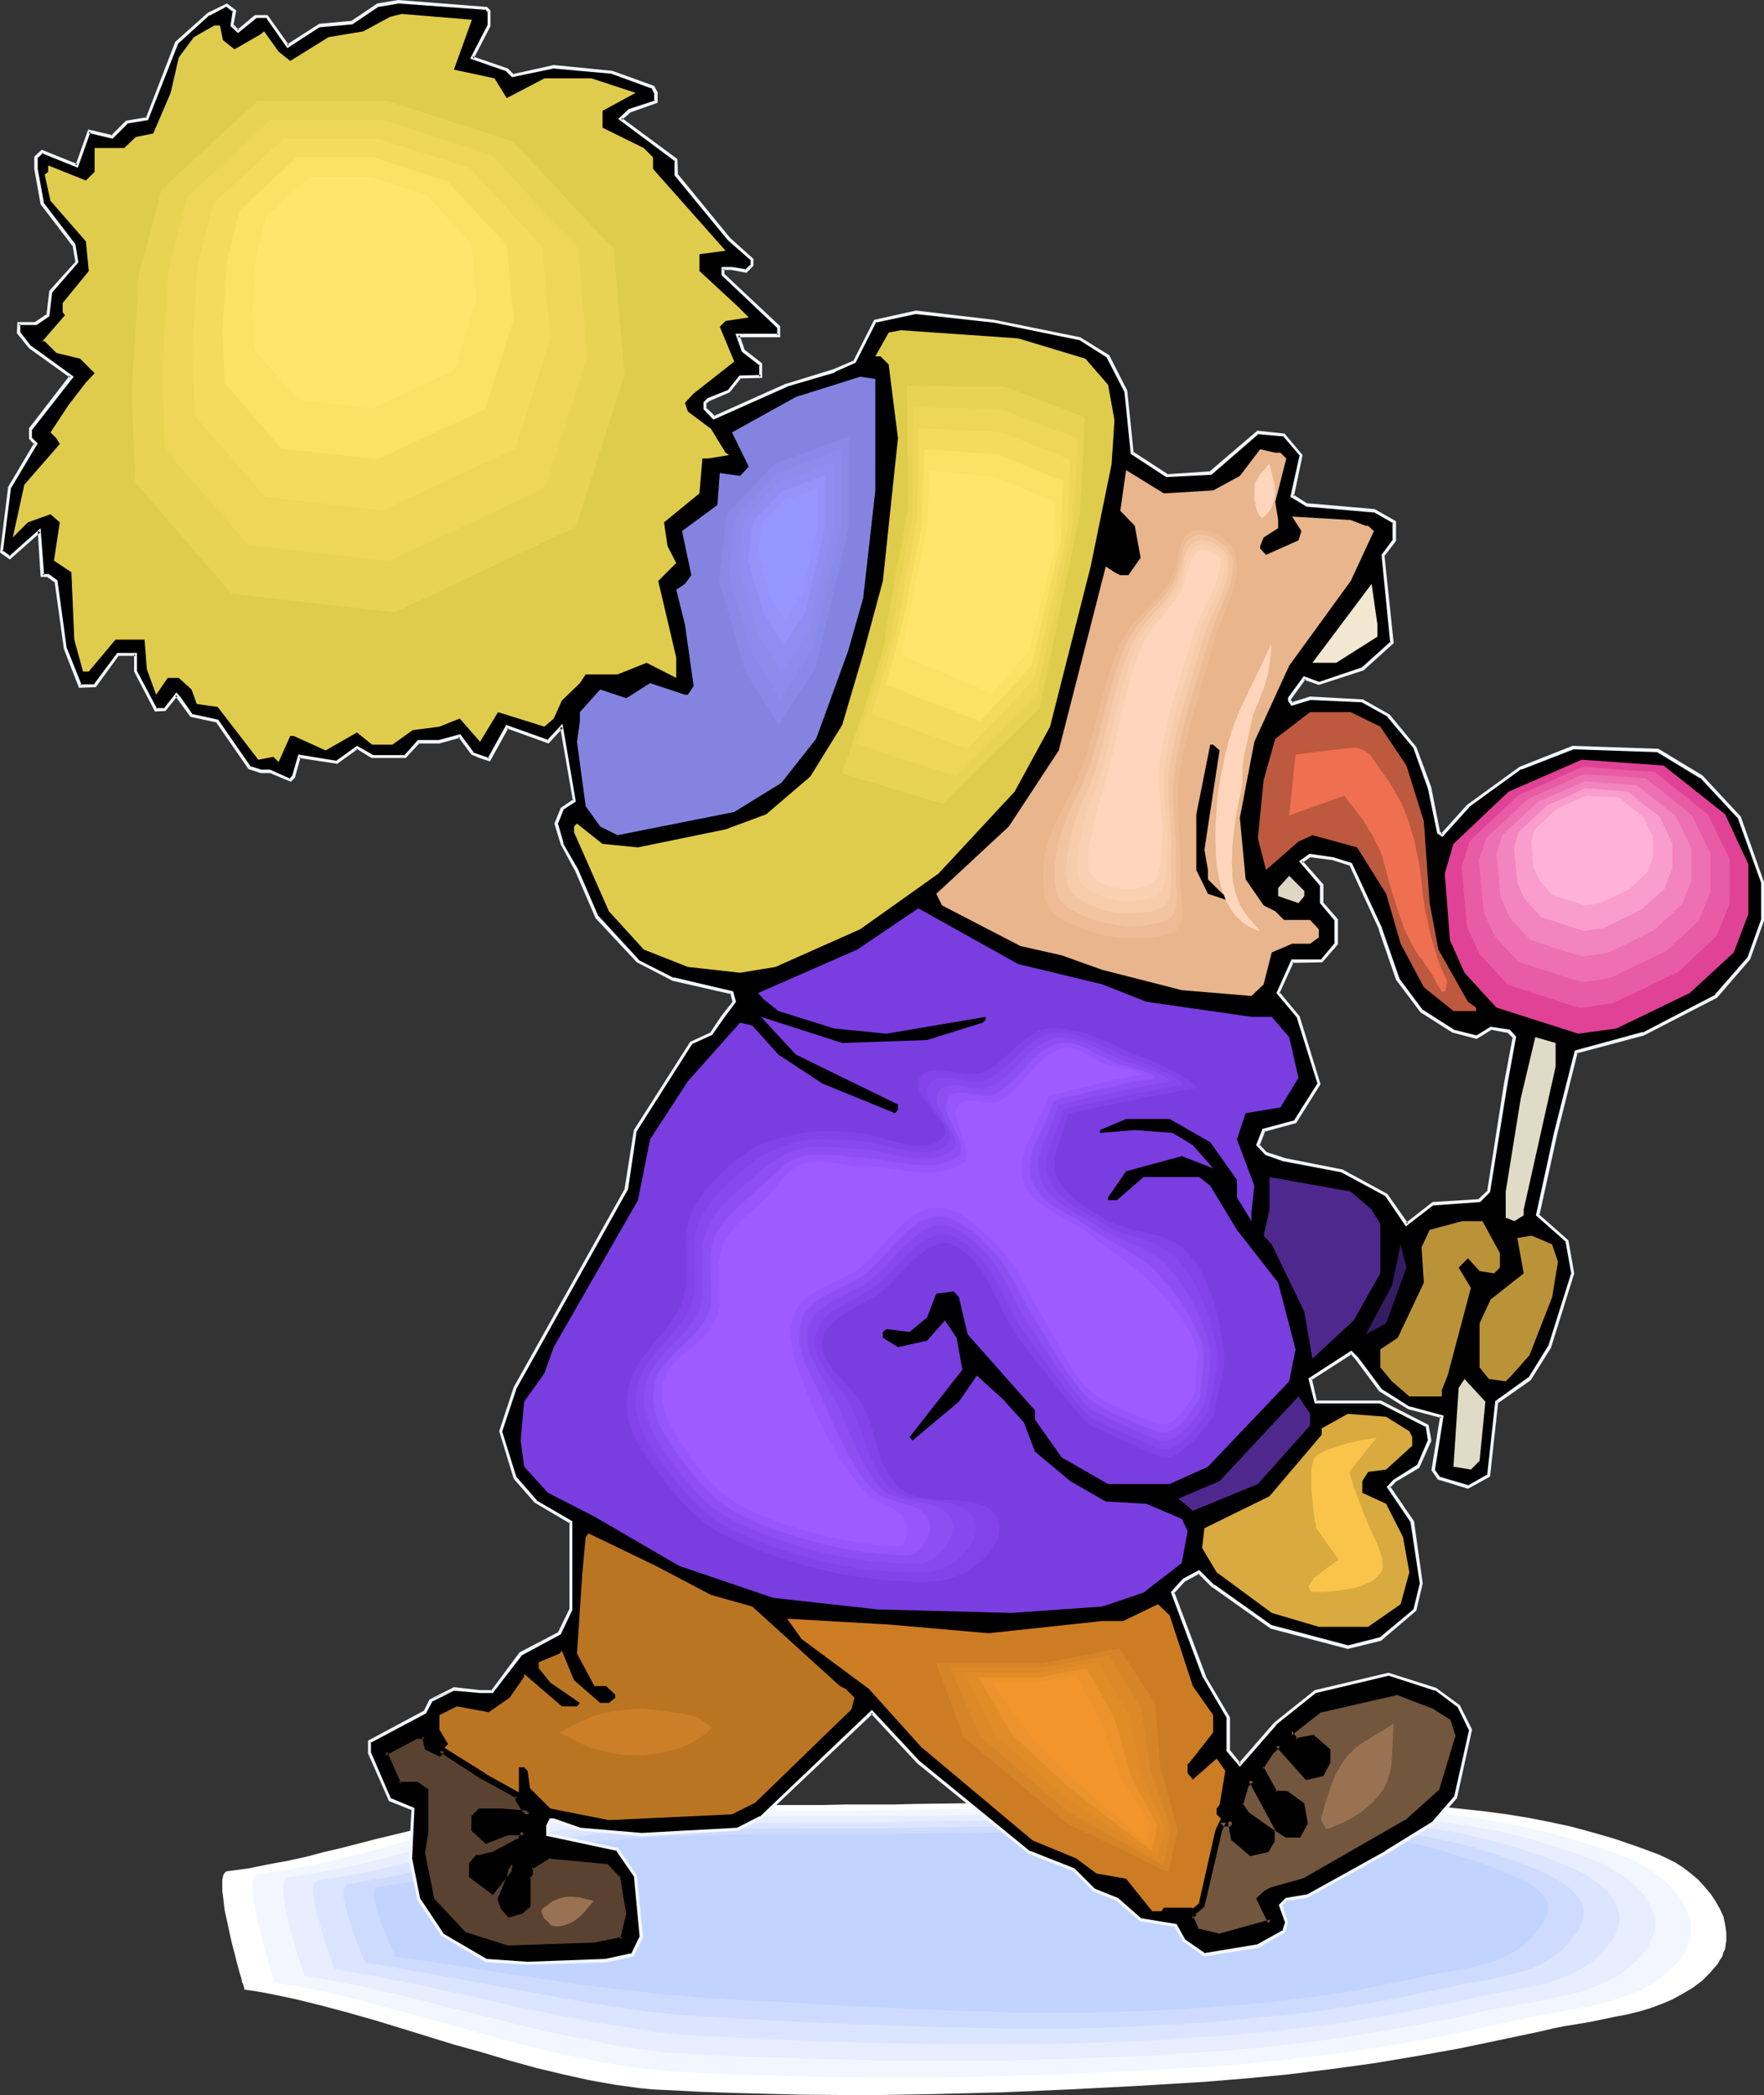 <?xml version="1.0" encoding="UTF-8" standalone="no"?>
<svg
   version="1.0"
   width="129.937mm"
   height="154.331mm"
   id="svg82"
   sodipodi:docname="Boy with Lollipop.wmf"
   xmlns:inkscape="http://www.inkscape.org/namespaces/inkscape"
   xmlns:sodipodi="http://sodipodi.sourceforge.net/DTD/sodipodi-0.dtd"
   xmlns="http://www.w3.org/2000/svg"
   xmlns:svg="http://www.w3.org/2000/svg">
  <rect width="100%" height="100%" fill="#333333" stroke="none"/>
  <sodipodi:namedview
     id="namedview82"
     pagecolor="#ffffff"
     bordercolor="#000000"
     borderopacity="0.25"
     inkscape:showpageshadow="2"
     inkscape:pageopacity="0.0"
     inkscape:pagecheckerboard="0"
     inkscape:deskcolor="#d1d1d1"
     inkscape:document-units="mm" />
  <defs
     id="defs1">
    <pattern
       id="WMFhbasepattern"
       patternUnits="userSpaceOnUse"
       width="6"
       height="6"
       x="0"
       y="0" />
  </defs>
  <path
     style="fill:#ffffff;fill-opacity:1;fill-rule:evenodd;stroke:none"
     d="m 63.347,520.928 5.979,-0.808 5.494,-1.131 5.333,-0.969 5.171,-1.131 4.848,-1.293 4.848,-1.131 9.373,-2.424 9.373,-2.262 4.848,-1.131 4.848,-1.131 5.171,-0.808 5.333,-0.969 5.494,-0.646 3.07,-0.323 2.909,-0.323 6.464,-0.485 6.626,-0.323 6.626,-0.323 6.949,-0.323 6.949,-0.162 7.11,-0.162 28.603,-0.162 h 14.059 l 6.949,-0.162 h 6.787 6.626 l 6.302,-0.162 13.413,-0.162 13.413,-0.162 27.149,0.162 27.149,0.162 h 13.413 13.251 l 6.787,-0.162 6.464,0.162 h 6.302 l 6.302,0.162 6.302,0.323 5.979,0.323 6.141,0.646 5.979,0.646 5.979,0.808 5.979,0.969 5.818,1.131 5.979,1.293 5.979,1.616 6.141,1.777 6.141,2.101 6.141,2.262 2.424,1.131 2.262,1.131 2.262,1.454 2.101,1.616 1.939,1.616 1.778,1.939 1.778,2.101 1.293,1.939 1.293,2.262 0.97,2.101 0.485,2.262 0.323,2.262 v 2.262 l -0.162,0.969 -0.162,1.293 -0.485,0.969 -0.323,1.131 -0.646,0.969 -0.646,1.131 -1.131,1.293 -0.97,1.131 -1.131,1.131 -1.131,1.131 -2.586,1.939 -2.747,1.616 -2.909,1.616 -3.07,1.293 -3.07,1.131 -3.232,0.969 -3.394,0.808 -3.394,0.646 -6.949,1.454 -6.949,1.131 -3.232,0.646 -3.394,0.808 -11.474,2.424 -11.635,2.424 -11.797,2.101 -11.635,1.939 -11.797,1.616 -11.797,1.454 -11.797,1.131 -11.797,0.969 -18.746,1.131 -18.746,0.969 -18.746,0.808 -18.584,0.485 -18.746,0.323 -18.746,-0.162 -18.746,-0.485 -9.373,-0.323 -9.373,-0.485 -3.555,-0.162 -3.394,-0.323 -3.555,-0.485 -3.555,-0.485 -7.272,-1.293 -7.272,-1.616 -7.434,-1.777 -7.595,-2.101 -7.595,-2.262 -7.595,-2.101 -15.19,-4.686 -7.434,-2.262 -7.434,-2.101 -7.272,-1.939 -7.272,-1.777 -6.949,-1.454 -3.555,-0.646 -3.394,-0.485 v -0.162 -0.323 l -0.162,-0.323 -0.162,-0.646 -0.323,-0.646 -0.162,-0.969 -0.323,-0.969 -0.323,-1.131 -0.646,-2.424 -0.646,-2.585 -0.808,-3.07 -0.646,-2.908 -0.646,-3.07 -0.646,-2.908 -0.323,-2.747 -0.162,-1.454 -0.162,-1.131 v -2.101 -0.969 l 0.162,-0.808 0.162,-0.646 0.323,-0.485 0.323,-0.323 z"
     id="path1" />
  <path
     style="fill:#f2f7ff;fill-opacity:1;fill-rule:evenodd;stroke:none"
     d="m 71.75,521.735 5.656,-0.808 5.333,-0.969 5.171,-0.969 4.848,-1.131 4.686,-1.131 4.686,-1.131 8.888,-2.424 9.05,-2.262 4.525,-0.969 4.848,-0.969 4.848,-0.808 5.171,-0.808 5.333,-0.646 2.909,-0.323 2.747,-0.323 6.141,-0.485 6.464,-0.323 6.464,-0.323 6.626,-0.162 6.626,-0.323 h 6.787 l 13.736,-0.162 13.736,-0.162 h 13.574 6.626 l 6.464,-0.162 h 6.464 l 6.141,-0.162 12.605,-0.162 h 12.928 26.179 l 26.018,0.323 h 12.928 l 12.766,-0.162 h 6.302 6.302 5.979 l 5.979,0.162 5.818,0.323 5.656,0.162 5.656,0.646 5.656,0.485 5.656,0.808 5.494,0.969 5.656,1.131 5.656,1.293 5.656,1.454 5.818,1.777 5.818,1.939 5.979,2.101 2.262,0.969 2.262,1.293 2.101,1.131 1.939,1.454 1.939,1.616 1.778,1.616 1.454,1.777 1.454,1.777 0.97,1.939 0.97,1.939 0.646,1.939 0.162,2.101 v 2.101 l -0.485,1.939 -0.323,0.969 -0.485,1.131 -0.485,0.969 -0.646,0.969 -0.97,1.293 -1.131,1.131 -2.101,2.101 -2.424,1.939 -2.424,1.616 -2.747,1.454 -2.909,1.131 -2.909,0.969 -3.07,0.969 -3.07,0.808 -3.232,0.646 -12.928,2.424 -6.302,1.293 -10.989,2.424 -10.989,2.262 -10.827,1.939 -10.989,1.777 -10.989,1.454 -11.15,1.293 -10.989,1.131 -11.312,0.808 -18.099,0.969 -18.099,0.969 -18.261,0.485 -18.261,0.485 h -18.261 l -18.099,-0.323 -18.261,-0.485 -17.938,-0.808 -3.394,-0.323 -3.394,-0.323 -6.787,-0.808 -6.787,-1.131 -7.11,-1.454 -7.11,-1.454 -7.11,-1.777 -14.544,-3.878 -14.382,-4.039 -7.272,-1.939 -7.11,-1.939 -6.949,-1.777 -6.787,-1.616 -6.787,-1.293 -6.626,-1.131 v -0.162 l -0.162,-0.162 v -0.485 l -0.162,-0.485 -0.323,-0.646 -0.162,-0.808 -0.323,-0.969 -0.323,-0.969 -0.646,-2.262 -0.646,-2.424 -0.646,-2.747 -0.808,-2.747 -0.646,-2.747 -0.485,-2.747 -0.485,-2.585 -0.162,-2.262 -0.162,-0.969 v -0.969 l 0.162,-0.808 v -0.808 l 0.323,-0.485 0.162,-0.485 0.323,-0.323 z"
     id="path2" />
  <path
     style="fill:#e8edff;fill-opacity:1;fill-rule:evenodd;stroke:none"
     d="m 79.992,522.705 5.494,-0.808 5.171,-0.969 4.848,-0.969 4.686,-0.969 4.525,-1.131 4.363,-1.131 8.726,-2.262 8.565,-2.101 4.363,-0.969 4.525,-0.969 4.848,-0.808 4.848,-0.808 5.171,-0.646 5.494,-0.646 5.818,-0.323 6.141,-0.323 6.141,-0.323 6.302,-0.323 6.464,-0.162 h 6.626 l 13.09,-0.323 h 13.09 13.09 6.302 l 6.141,-0.162 h 6.141 l 5.818,-0.162 12.282,-0.162 h 12.443 l 24.886,0.162 h 25.048 12.443 12.12 6.141 5.979 5.656 l 5.656,0.162 5.333,0.162 5.494,0.323 5.171,0.485 5.333,0.485 5.171,0.808 5.171,0.808 5.333,0.969 5.333,1.293 5.171,1.293 5.494,1.777 5.656,1.777 5.656,2.101 2.262,0.969 1.939,0.969 2.101,1.293 1.939,1.131 1.778,1.454 1.616,1.454 1.454,1.454 1.293,1.616 0.97,1.616 0.97,1.777 0.485,1.777 0.162,1.777 v 1.939 l -0.485,1.777 -0.808,1.939 -0.485,0.808 -0.646,0.969 -1.778,2.424 -2.101,1.939 -2.101,1.777 -2.424,1.616 -2.424,1.293 -2.747,1.131 -2.586,1.131 -2.909,0.808 -2.747,0.646 -3.07,0.646 -5.818,1.293 -3.07,0.485 -3.07,0.485 -5.979,1.131 -10.504,2.424 -10.342,1.939 -10.181,1.777 -10.181,1.616 -10.342,1.454 -10.181,1.131 -10.504,0.969 -10.827,0.808 -8.565,0.485 -8.726,0.485 -17.453,0.646 -17.776,0.485 -17.776,0.162 -17.776,-0.162 -17.614,-0.485 -17.614,-0.485 -17.291,-0.808 -6.302,-0.485 -6.626,-0.808 -6.626,-0.969 -6.626,-1.293 -6.787,-1.293 -6.787,-1.454 -13.898,-3.393 -13.736,-3.393 -6.787,-1.777 -6.787,-1.616 -6.626,-1.616 -6.626,-1.454 -6.464,-1.131 -6.302,-1.131 v 0 l -0.162,-0.323 v -0.323 l -0.162,-0.485 -0.162,-0.485 -0.646,-1.616 -0.323,-0.808 -0.646,-2.101 -0.646,-2.262 -1.454,-5.009 -0.646,-2.424 -0.485,-2.424 -0.323,-2.424 -0.323,-2.101 v -0.969 l -0.162,-0.808 0.162,-0.646 v -0.646 l 0.323,-0.646 0.162,-0.323 0.323,-0.323 z"
     id="path3" />
  <path
     style="fill:#dbe5ff;fill-opacity:1;fill-rule:evenodd;stroke:none"
     d="m 88.395,523.513 5.171,-0.808 5.01,-0.808 4.686,-0.969 4.363,-0.969 4.363,-0.969 4.202,-1.131 8.242,-2.101 8.242,-2.101 4.202,-0.808 4.363,-0.969 4.525,-0.808 4.686,-0.808 5.01,-0.646 5.171,-0.485 5.656,-0.485 5.818,-0.323 5.979,-0.162 5.979,-0.323 12.443,-0.323 h 12.605 l 12.605,-0.162 h 12.443 5.979 5.979 l 5.818,-0.162 5.494,-0.162 11.797,-0.162 h 11.797 l 23.917,0.162 23.917,0.162 h 11.797 l 11.797,-0.162 h 5.818 5.656 5.333 l 5.171,0.162 5.171,0.162 5.01,0.323 5.01,0.323 4.848,0.485 4.848,0.646 4.686,0.808 5.01,0.969 4.848,1.131 5.01,1.293 5.171,1.616 5.333,1.777 5.333,2.101 2.101,0.808 2.101,0.969 1.939,0.969 1.778,1.131 1.616,1.131 1.616,1.293 1.454,1.131 1.131,1.454 0.97,1.454 0.646,1.454 0.485,1.616 0.323,1.616 -0.162,1.616 -0.323,1.616 -0.808,1.777 -0.485,0.969 -0.646,0.808 -1.778,2.262 -1.939,1.939 -1.939,1.616 -2.262,1.454 -2.262,1.293 -2.424,0.969 -2.424,0.969 -2.586,0.808 -2.586,0.646 -2.747,0.646 -5.494,0.969 -5.656,1.131 -5.656,1.131 -5.01,1.131 -4.848,0.969 -9.696,1.939 -9.534,1.616 -9.373,1.454 -9.373,1.131 -9.696,1.131 -9.858,0.808 -5.01,0.323 -5.171,0.323 -8.242,0.646 -8.403,0.323 -8.403,0.323 -8.565,0.323 -17.13,0.162 H 263.084 l -17.291,-0.323 -17.13,-0.485 -16.968,-0.646 -8.403,-0.485 -8.242,-0.323 -6.141,-0.485 -6.141,-0.646 -6.302,-0.969 -6.302,-0.969 -6.464,-1.131 -6.626,-1.293 -12.928,-2.585 -13.251,-3.07 -12.928,-2.747 -6.302,-1.293 -6.302,-1.293 -6.141,-1.131 -5.979,-0.969 v 0 l -0.162,-0.162 -0.162,-0.323 v -0.485 l -0.323,-0.646 -0.162,-0.646 -0.646,-1.454 -0.646,-1.939 -0.646,-1.939 -1.293,-4.524 -0.646,-2.262 -0.485,-2.101 -0.485,-2.101 -0.323,-1.939 v -0.808 -1.454 l 0.162,-0.646 v -0.485 l 0.323,-0.323 0.323,-0.323 z"
     id="path4" />
  <path
     style="fill:#cedbff;fill-opacity:1;fill-rule:evenodd;stroke:none"
     d="m 96.798,524.482 5.01,-0.808 4.525,-0.808 4.525,-0.808 4.363,-0.969 4.04,-0.969 4.04,-1.131 7.918,-1.939 7.757,-2.101 4.04,-0.808 4.202,-0.808 4.202,-0.808 4.686,-0.808 4.525,-0.485 5.01,-0.646 5.494,-0.323 5.494,-0.323 5.656,-0.323 5.818,-0.162 11.797,-0.323 h 11.958 l 12.12,-0.162 h 11.797 5.818 5.656 l 5.494,-0.162 h 5.333 l 11.312,-0.323 h 11.312 22.786 l 22.786,0.323 h 11.312 11.15 l 5.494,-0.162 h 10.504 l 4.848,0.162 4.686,0.162 4.686,0.162 4.525,0.323 4.525,0.485 4.525,0.646 4.363,0.646 4.686,0.969 4.525,0.969 4.686,1.293 4.848,1.454 5.01,1.777 5.171,1.939 3.878,1.616 1.778,0.808 1.616,0.969 1.616,0.969 1.454,0.969 1.293,1.131 1.131,1.131 0.97,1.131 0.646,1.293 0.485,1.293 0.162,1.454 v 1.454 l -0.485,1.454 -0.646,1.616 -0.485,0.808 -0.646,0.808 -1.616,2.101 -1.778,1.939 -1.939,1.616 -1.939,1.293 -2.101,1.293 -2.262,0.969 -2.101,0.808 -2.424,0.646 -2.424,0.646 -2.424,0.646 -5.01,0.969 -5.171,0.808 -5.494,1.293 -4.686,0.969 -4.686,0.969 -4.525,0.969 -4.525,0.808 -8.726,1.454 -8.565,1.293 -8.726,0.969 -8.888,0.808 -4.525,0.485 -4.525,0.485 -4.848,0.323 -4.848,0.323 -7.918,0.485 -8.08,0.323 -8.08,0.323 -8.242,0.162 h -8.403 -8.242 l -16.806,-0.323 -16.806,-0.485 -16.645,-0.646 -16.322,-0.808 -8.08,-0.485 -7.918,-0.485 -5.818,-0.323 -5.818,-0.485 -6.141,-0.646 -5.979,-0.808 -12.282,-1.939 -12.443,-2.262 -12.443,-2.262 -12.12,-2.262 -6.141,-1.131 -5.979,-0.969 -5.818,-1.131 -5.656,-0.808 v -0.162 l -0.162,-0.162 v -0.162 l -0.323,-0.485 -0.162,-0.485 -0.162,-0.646 -0.646,-1.293 -0.485,-1.616 -0.808,-1.777 -1.293,-4.039 -0.646,-1.939 -0.485,-2.101 -0.485,-1.777 -0.323,-1.616 v -1.454 -0.646 l 0.162,-0.485 0.162,-0.485 0.162,-0.323 0.323,-0.162 z"
     id="path5" />
  <path
     style="fill:#c1d3ff;fill-opacity:1;fill-rule:evenodd;stroke:none"
     d="m 105.201,525.29 4.686,-0.646 4.525,-0.808 4.202,-0.969 4.04,-0.808 4.04,-0.969 3.717,-0.969 7.595,-1.939 7.434,-1.777 3.878,-0.808 3.878,-0.969 4.04,-0.646 4.363,-0.646 4.525,-0.646 4.686,-0.485 5.171,-0.323 5.171,-0.323 5.494,-0.323 5.494,-0.162 11.15,-0.323 11.474,-0.162 h 11.474 11.312 5.494 5.333 l 5.333,-0.162 h 5.171 l 10.504,-0.162 10.827,-0.162 21.654,0.162 21.816,0.162 h 10.827 10.504 l 5.333,-0.162 h 9.696 l 4.525,0.162 h 4.525 l 4.202,0.162 4.202,0.323 4.202,0.485 4.04,0.485 4.202,0.646 4.202,0.808 4.202,0.969 4.363,1.293 4.525,1.454 4.686,1.454 5.01,1.939 3.555,1.454 3.394,1.454 1.454,0.808 1.293,0.808 1.293,0.808 0.97,0.969 0.808,0.969 0.646,0.969 0.485,1.131 0.162,1.131 -0.162,1.293 -0.323,1.293 -0.808,1.454 -0.97,1.616 -1.616,1.939 -1.616,1.777 -1.778,1.616 -1.778,1.131 -1.778,1.131 -2.101,0.969 -1.939,0.808 -2.101,0.646 -2.101,0.485 -2.262,0.646 -4.525,0.808 -4.848,0.808 -5.01,1.131 -4.525,0.969 -4.363,0.808 -4.363,0.969 -4.04,0.808 -8.08,1.293 -7.918,0.969 -7.918,0.969 -8.08,0.808 -4.202,0.323 -4.363,0.323 -4.363,0.323 -4.686,0.323 -7.434,0.323 -7.757,0.323 -7.918,0.162 -7.918,0.162 h -7.918 l -8.242,-0.162 -16.16,-0.485 -16.322,-0.646 -16.16,-0.808 -7.918,-0.485 -7.918,-0.485 -7.595,-0.323 -7.595,-0.485 -5.494,-0.323 -5.656,-0.485 -5.656,-0.485 -5.656,-0.646 -11.635,-1.293 -11.635,-1.616 -11.797,-1.777 -11.635,-1.777 -11.312,-1.777 -5.494,-0.808 -5.494,-0.808 v -0.162 l -0.162,-0.162 v -0.162 l -0.162,-0.485 -0.485,-0.808 -0.485,-1.293 -0.646,-1.293 -0.646,-1.616 -1.454,-3.555 -0.485,-1.777 -0.646,-1.616 -0.323,-1.616 -0.323,-1.454 -0.162,-1.293 v -0.485 l 0.162,-0.485 0.162,-0.485 0.162,-0.323 0.323,-0.162 z"
     id="path6" />
  <path
     style="fill:#000000;fill-opacity:1;fill-rule:evenodd;stroke:none"
     d="m 376.043,240.59 -4.848,-1.454 -6.464,-0.969 -2.424,1.777 5.656,6.463 v 5.009 l 4.04,4.686 v 6.625 l -4.04,4.847 h -8.242 l -3.878,8.887 5.656,6.625 5.656,18.581 -6.464,10.664 -8.888,2.262 -1.616,4.201 2.262,2.424 5.01,1.616 16.16,3.232 12.282,6.463 5.656,8.24 7.434,-5.655 12.928,-0.969 2.586,-2.424 4.686,-30.054 2.424,-12.926 -1.616,-1.616 -5.01,-0.808 -4.04,2.424 -6.302,-1.616 -8.888,-5.655 -6.626,-8.887 -4.848,-13.896 z M 136.067,3.07 v 4.039 l -4.686,8.887 9.696,3.393 1.616,1.616 11.474,-2.424 16.16,1.454 11.474,4.201 0.808,1.616 v 2.424 l -7.272,2.585 -2.586,2.262 15.514,11.31 v 4.201 l 14.706,17.935 6.464,5.655 v 1.616 l -1.778,1.616 -3.878,-0.646 h -2.586 v 1.616 l 15.514,14.542 v 2.424 h -11.312 l 1.454,4.201 5.01,3.878 v 3.393 h -5.818 l -3.07,4.039 -5.818,2.424 -0.97,0.808 v 1.616 l 2.586,2.424 20.362,-9.048 13.09,-3.878 5.656,-2.585 5.818,-11.31 11.312,-2.424 21.816,2.424 23.594,4.847 8.08,5.009 5.01,9.695 1.616,17.127 9.696,6.463 12.12,-0.808 13.251,-11.31 7.272,0.646 4.848,5.655 -2.586,11.472 4.202,2.424 18.584,1.616 5.656,3.232 v 5.009 l -3.232,4.039 2.586,24.398 -8.242,7.433 -12.12,3.878 -4.04,-1.454 -4.202,5.655 v 0.646 l 0.808,0.969 5.01,-1.616 14.544,0.646 7.272,4.201 7.434,8.887 4.04,11.31 2.424,12.28 0.97,0.808 7.272,-8.079 14.706,-10.664 14.382,-5.655 23.755,0.808 12.12,7.271 10.666,11.472 6.464,17.935 v 10.503 l -4.04,10.826 -9.05,10.341 -20.2,10.503 -18.746,5.009 -5.656,22.621 -5.01,22.944 8.242,7.109 1.454,9.048 -6.302,20.52 -5.656,8.887 -9.211,6.302 -2.101,20.52 -5.818,3.232 -8.242,-2.424 -1.454,-2.424 2.424,-14.704 -9.05,-2.424 -8.08,-5.009 -6.464,-8.725 -1.778,-1.777 -11.312,7.433 1.616,6.302 h 17.938 l 12.928,6.625 0.808,4.201 -3.232,7.271 -6.626,4.039 -1.616,1.616 6.626,9.695 2.586,17.127 -1.778,7.271 -9.696,8.24 -9.05,2.262 -21.17,-5.655 -16.322,-11.31 -3.878,-3.878 -4.202,2.101 -3.232,3.555 8.888,23.429 6.626,11.31 v 9.21 l 3.232,3.878 9.858,-11.31 11.312,-9.048 20.2,-4.847 13.09,4.201 6.464,4.847 3.394,6.463 -4.202,18.743 -6.302,7.271 -13.09,8.24 -21.978,12.118 -5.818,0.808 -1.616,1.616 1.616,4.847 -0.646,2.424 -7.272,4.201 -14.867,2.424 -5.656,-4.039 -2.262,-4.039 -9.858,-1.616 -6.626,-5.817 -6.302,-2.424 -5.656,-5.817 -12.282,-4.686 -31.027,-25.206 -12.928,-13.896 -30.866,29.407 -6.464,3.07 -26.826,1.616 -17.13,-1.616 -7.272,-2.424 h -0.97 l -0.646,1.454 v 2.585 l 19.392,4.201 5.01,7.271 1.616,16.966 -2.586,5.009 -7.272,1.616 -21.816,0.646 -11.474,-0.646 -12.282,-7.271 -6.626,-9.856 -2.262,-11.31 0.646,-13.896 -6.302,-2.424 -5.656,-13.088 v -3.07 l 15.352,-8.24 1.616,-3.232 6.464,-3.232 7.272,0.646 h 3.394 l 7.918,-10.503 10.827,-5.655 3.07,-6.625 v -24.398 l -9.696,-5.655 -5.656,-6.463 -4.04,-13.088 4.04,-12.118 30.866,-55.26 2.586,-16.481 15.514,-24.237 5.494,-2.585 3.232,-4.686 3.232,-4.201 -0.646,-2.424 -16.322,-3.878 -9.858,-5.009 -11.312,-12.28 -5.656,-13.088 -4.202,-7.271 -1.616,-5.655 1.616,-4.201 3.394,-2.262 -3.394,-20.52 -3.878,4.201 -11.474,-4.201 -5.01,9.21 -2.424,-0.808 -2.262,-0.969 -3.394,-4.847 -5.656,1.616 h -5.818 l -3.717,4.201 h -9.211 l -4.202,-2.585 -5.494,4.039 -10.504,-1.454 -1.616,5.494 -0.97,0.969 -5.656,-2.424 h -2.586 l -3.07,-0.969 -8.888,-12.926 -7.272,-1.616 -3.555,-4.847 -0.646,-0.969 -3.232,4.201 h -2.424 l -5.656,-10.664 v -4.847 h -5.01 l -6.464,8.887 H 22.301 L 18.099,180.483 15.675,161.74 13.413,160.124 h -1.616 l -0.808,-12.28 -8.242,7.433 -2.424,-1.616 2.424,-18.097 7.272,-11.957 -1.616,-1.616 v -2.585 L 19.877,104.864 8.403,96.624 5.171,92.584 v -2.424 h 4.848 l 3.394,-2.424 0.646,-6.463 7.434,-8.24 -0.808,-4.847 -8.888,-11.472 -1.778,-9.695 v -3.232 l 1.778,-1.616 9.696,3.878 3.232,-9.533 6.464,1.616 4.04,-4.039 5.656,-0.969 8.242,-21.167 8.888,-8.079 5.01,-2.424 2.262,1.616 -0.646,4.039 1.616,1.616 4.848,-4.039 h 3.232 l 5.656,8.24 8.888,-5.817 9.05,-0.808 7.272,-4.847 5.656,-0.969 24.563,1.777 z"
     id="path7" />
  <path
     style="fill:#f2f7ff;fill-opacity:1;fill-rule:evenodd;stroke:none"
     d="m 376.366,240.267 -5.171,-1.616 v 0 l -6.626,-0.969 -2.909,2.101 5.979,6.948 -0.162,-0.323 v 5.009 l 4.202,5.009 -0.162,-0.323 v 6.625 l 0.162,-0.323 -4.04,4.847 0.323,-0.162 h -8.403 l -4.202,9.372 5.818,6.948 -0.162,-0.162 5.818,18.581 v -0.323 l -6.626,10.503 0.323,-0.162 -9.05,2.424 -1.778,4.524 2.586,2.747 5.01,1.777 h 0.162 l 16.16,3.07 h -0.162 l 12.282,6.625 -0.162,-0.162 5.818,8.564 7.757,-5.978 -0.162,0.162 13.09,-0.969 2.747,-2.747 4.848,-30.054 2.424,-13.249 -1.778,-1.939 -5.333,-0.808 -4.202,2.585 0.323,-0.162 -6.464,-1.616 h 0.162 l -8.888,-5.655 0.162,0.162 -6.626,-8.887 0.162,0.162 -4.848,-13.896 v -0.162 l -8.403,-18.097 -0.646,0.646 8.242,17.935 -0.162,-0.162 4.848,14.057 6.787,9.048 8.888,5.655 6.787,1.777 4.202,-2.585 h -0.323 l 5.01,0.969 -0.323,-0.162 1.616,1.616 -0.162,-0.323 -2.424,12.926 -4.686,30.054 0.162,-0.323 -2.586,2.424 h 0.323 l -13.09,0.808 -7.434,5.817 0.646,0.162 -5.818,-8.24 -12.443,-6.786 -16.322,-3.232 h 0.162 l -5.01,-1.616 0.162,0.162 -2.262,-2.424 0.162,0.485 1.616,-4.201 -0.323,0.323 8.888,-2.424 6.787,-10.826 -5.818,-18.905 -5.656,-6.786 v 0.485 l 4.04,-8.887 -0.485,0.323 8.403,-0.162 4.363,-5.009 v -6.948 l -4.202,-4.847 0.162,0.323 v -5.17 l -5.818,-6.625 -0.162,0.646 2.586,-1.777 -0.323,0.162 6.302,0.808 v 0 l 5.01,1.616 -0.323,-0.162 z"
     id="path8" />
  <path
     style="fill:#f2f7ff;fill-opacity:1;fill-rule:evenodd;stroke:none"
     d="m 135.744,3.393 v -0.323 4.039 -0.162 l -4.848,9.372 10.181,3.555 -0.323,-0.162 1.778,1.777 11.635,-2.424 h -0.162 l 16.16,1.454 v 0 l 11.474,4.201 -0.323,-0.323 0.808,1.616 v -0.162 2.424 l 0.323,-0.323 -7.434,2.424 -2.909,2.747 15.837,11.795 -0.162,-0.485 v 4.363 l 14.867,18.097 v 0 l 6.464,5.655 -0.162,-0.323 v 1.616 l 0.162,-0.323 -1.778,1.616 0.485,-0.162 -4.04,-0.646 h -2.909 v 2.262 l 15.514,14.704 v -0.323 2.424 l 0.323,-0.485 h -11.958 l 1.778,5.009 5.01,3.878 -0.162,-0.323 v 3.393 l 0.485,-0.485 -5.979,0.162 -3.232,4.039 v 0 l -5.656,2.262 -1.131,1.131 v 1.939 l 2.747,2.908 20.685,-9.21 h -0.162 l 13.251,-3.878 v -0.162 l 5.818,-2.585 5.818,-11.472 -0.323,0.323 11.312,-2.424 h -0.162 l 21.978,2.424 23.594,4.847 -0.162,-0.162 7.918,5.009 -0.162,-0.162 5.01,9.695 v -0.162 l 1.778,17.45 9.858,6.463 12.605,-0.646 13.251,-11.472 -0.485,0.162 7.434,0.646 -0.323,-0.162 4.848,5.655 -0.162,-0.323 -2.586,11.634 4.525,2.747 18.746,1.616 -0.162,-0.162 5.656,3.232 -0.323,-0.323 v 5.009 l 0.162,-0.323 -3.232,4.363 2.424,24.56 0.162,-0.485 -8.242,7.433 0.162,-0.162 -11.958,4.039 h 0.162 l -4.363,-1.616 -4.363,5.978 v 0.969 l 0.97,1.293 5.333,-1.616 h -0.162 l 14.544,0.646 h -0.162 l 7.272,4.039 h -0.162 l 7.434,8.887 -0.162,-0.162 4.04,11.31 v 0 l 2.586,12.442 1.454,0.969 7.434,-8.24 h -0.162 l 14.706,-10.664 v 0.162 l 14.544,-5.655 h -0.323 l 23.755,0.808 h -0.162 l 11.958,7.271 v -0.162 l 10.666,11.472 -0.162,-0.162 6.464,17.935 v -0.162 10.503 -0.162 l -3.878,10.826 v -0.162 l -9.05,10.341 h 0.162 l -20.2,10.503 v -0.162 l -18.907,5.17 -5.818,22.944 v 0 l -5.01,22.944 8.403,7.433 -0.162,-0.162 1.616,9.048 v -0.323 l -6.464,20.52 v -0.162 l -5.494,8.887 v -0.162 l -9.211,6.625 -2.262,20.682 0.162,-0.323 -5.656,3.232 0.323,-0.162 -8.242,-2.424 0.323,0.162 -1.616,-2.262 0.162,0.323 2.424,-15.188 -9.534,-2.585 0.162,0.162 -7.918,-5.009 0.162,0.162 -6.626,-8.887 v 0 l -1.939,-1.939 -11.958,7.756 1.778,6.948 h 18.261 -0.162 l 12.928,6.625 -0.162,-0.323 0.646,4.039 v -0.162 l -3.07,7.109 v -0.162 l -6.626,4.201 -1.778,1.939 6.787,10.018 -0.162,-0.162 2.586,17.127 v -0.162 l -1.778,7.271 0.162,-0.162 -9.696,8.079 0.162,-0.162 -8.888,2.262 h 0.162 l -21.331,-5.655 0.162,0.162 -16.16,-11.472 v 0.162 l -4.202,-4.201 -4.525,2.424 -3.394,3.716 8.888,23.752 0.162,0.162 6.626,11.31 -0.162,-0.323 v 9.372 l 3.717,4.363 10.181,-11.634 h -0.162 l 11.312,-9.048 -0.162,0.162 20.362,-4.847 h -0.162 l 12.928,4.201 v -0.162 l 6.464,4.847 -0.162,-0.162 3.232,6.625 v -0.323 l -4.202,18.743 0.162,-0.323 -6.302,7.271 v 0 l -13.09,8.079 h 0.162 l -22.139,12.28 0.162,-0.162 -5.818,0.969 -1.939,1.939 1.778,5.009 v -0.323 l -0.808,2.585 0.323,-0.323 -7.272,4.039 v 0 l -14.706,2.424 0.323,0.162 -5.818,-4.039 0.162,0.162 -2.424,-4.363 -9.858,-1.616 0.162,0.162 -6.626,-5.817 -6.464,-2.585 0.162,0.162 -5.818,-5.817 -12.282,-4.847 v 0.162 l -30.866,-25.206 v 0 l -13.251,-14.219 -31.189,29.73 v -0.162 l -6.302,3.232 h 0.162 l -26.826,1.454 v 0 l -17.13,-1.454 h 0.162 l -7.434,-2.585 h -1.131 l -0.97,1.939 v 2.908 l 19.715,4.201 -0.323,-0.162 5.01,7.271 v -0.162 l 1.616,17.127 v -0.323 l -2.424,5.009 0.323,-0.323 -7.434,1.616 h 0.162 l -21.816,0.808 -11.474,-0.808 0.323,0.162 -12.443,-7.271 h 0.162 l -6.464,-9.695 v 0.162 l -2.262,-11.31 v 0 l 0.646,-14.057 -6.626,-2.747 0.162,0.323 -5.656,-13.088 v 0.162 -3.07 l -0.162,0.323 15.514,-8.24 1.778,-3.393 -0.162,0.162 6.464,-3.232 -0.323,0.162 -6.787,2.424 -1.616,3.232 0.162,-0.162 -15.675,8.402 v 3.555 l 5.818,13.249 6.464,2.585 -0.162,-0.485 -0.808,13.896 2.424,11.634 6.626,9.856 12.443,7.433 11.635,0.646 21.978,-0.646 7.434,-1.616 2.747,-5.332 -1.778,-17.289 -5.171,-7.594 -19.554,-4.201 0.485,0.485 v -2.585 l -0.162,0.323 0.646,-1.616 -0.323,0.323 h 0.97 -0.162 l 7.272,2.424 17.13,1.616 h 0.162 l 26.987,-1.616 6.464,-3.232 31.027,-29.407 h -0.646 l 12.928,13.896 v 0 l 31.027,25.206 12.443,4.847 -0.162,-0.162 5.818,5.817 6.302,2.585 -0.162,-0.162 6.787,5.817 9.858,1.616 -0.323,-0.162 2.424,4.201 5.818,4.201 15.19,-2.424 7.434,-4.363 0.808,-2.747 -1.616,-4.847 -0.162,0.323 1.616,-1.616 -0.162,0.162 5.656,-0.808 22.139,-12.28 h 0.162 l 13.09,-8.24 6.302,-7.271 4.202,-19.066 -3.394,-6.786 -6.626,-4.847 -13.251,-4.201 -20.523,4.847 -11.312,9.048 -9.858,11.31 0.646,0.162 -3.232,-4.039 0.162,0.323 v -9.21 l -6.787,-11.472 0.162,0.162 -8.888,-23.59 -0.162,0.485 3.232,-3.555 -0.162,0.162 4.202,-2.262 h -0.485 l 3.878,3.878 h 0.162 l 16.16,11.472 21.493,5.655 9.211,-2.262 9.858,-8.402 1.778,-7.594 -2.424,-17.289 -6.626,-9.695 -0.162,0.485 1.616,-1.616 h -0.162 l 6.787,-4.039 3.394,-7.594 -0.808,-4.363 -13.251,-6.786 h -18.099 l 0.323,0.323 -1.454,-6.463 -0.162,0.485 11.312,-7.271 -0.485,-0.162 1.616,1.777 -0.162,-0.162 6.626,8.887 8.08,5.009 9.211,2.424 -0.323,-0.485 -2.424,15.027 1.778,2.585 8.403,2.585 6.141,-3.393 2.262,-20.682 -0.162,0.323 9.211,-6.463 5.656,-9.048 6.464,-20.682 -1.616,-9.21 -8.242,-7.271 0.162,0.323 5.01,-22.782 v 0 l 5.656,-22.621 -0.323,0.323 18.746,-5.009 20.362,-10.503 9.211,-10.664 3.878,-10.826 v -10.664 l -6.464,-18.258 -10.666,-11.472 -12.282,-7.433 -23.917,-0.808 -14.706,5.817 -14.706,10.664 -7.272,8.079 h 0.646 l -0.97,-0.808 0.162,0.323 -2.424,-12.28 v -0.162 l -4.202,-11.31 -7.434,-9.048 -7.434,-4.201 -14.706,-0.808 -5.171,1.616 0.485,0.162 -0.808,-0.969 0.162,0.323 v -0.646 0.323 l 4.202,-5.817 -0.646,0.323 4.202,1.454 12.443,-4.039 8.403,-7.594 -2.586,-24.56 v 0.323 l 3.232,-4.201 v -5.494 l -5.979,-3.393 -18.746,-1.616 0.162,0.162 -4.04,-2.585 0.162,0.646 2.424,-11.634 -5.01,-5.978 -7.595,-0.808 -13.413,11.472 0.323,-0.162 -12.12,0.808 h 0.323 l -9.696,-6.302 0.162,0.323 -1.778,-17.289 -5.01,-9.856 -8.08,-5.009 -23.917,-4.847 -21.816,-2.585 -11.635,2.585 -5.818,11.472 0.162,-0.162 -5.656,2.424 v 0 l -13.09,4.039 h -0.162 l -20.2,9.048 h 0.485 l -2.586,-2.424 0.162,0.323 v -1.616 l -0.162,0.323 0.97,-0.808 v 0 l 5.656,-2.424 3.232,-4.039 -0.323,0.162 6.141,-0.162 v -4.039 l -5.01,-3.878 0.162,0.162 -1.454,-4.201 -0.485,0.646 h 11.797 v -3.07 l -15.675,-14.704 0.162,0.323 v -1.616 l -0.485,0.323 h 2.586 -0.162 l 4.202,0.808 1.939,-1.939 v -1.939 l -6.464,-5.817 v 0 l -14.706,-17.935 0.162,0.323 -0.162,-4.363 -15.514,-11.472 v 0.646 l 2.586,-2.262 -0.323,0.162 7.757,-2.747 v -2.908 l -0.97,-1.777 -11.635,-4.201 -16.322,-1.616 -11.635,2.585 h 0.485 l -1.616,-1.616 -9.858,-3.393 0.323,0.646 4.686,-9.048 V 2.908 Z"
     id="path9" />
  <path
     style="fill:#f2f7ff;fill-opacity:1;fill-rule:evenodd;stroke:none"
     d="m 126.371,470.677 7.272,0.646 v 0 h 3.555 l 8.242,-10.664 -0.162,0.162 10.827,-5.817 3.232,-6.786 v -24.721 l -10.019,-5.817 h 0.162 l -5.656,-6.463 v 0.162 l -4.04,-12.926 v 0.162 l 4.04,-12.118 v 0 l 31.027,-55.421 2.424,-16.319 v 0.162 l 15.514,-24.398 -0.162,0.162 5.656,-2.585 3.394,-4.847 3.232,-4.363 -0.808,-2.908 -16.483,-3.878 v 0.162 l -9.858,-5.009 h 0.162 L 166.609,254.97 v 0.162 l -5.656,-13.088 -4.202,-7.271 h 0.162 l -1.616,-5.655 v 0.323 l 1.616,-4.039 -0.323,0.162 3.717,-2.424 -3.717,-21.651 -4.363,4.686 0.485,-0.162 -11.797,-4.201 -5.171,9.372 0.485,-0.162 -2.424,-0.808 v 0 l -2.262,-0.808 h 0.323 l -3.717,-5.009 -5.979,1.616 h 0.162 -5.979 l -3.878,4.363 0.323,-0.162 h -9.211 0.323 l -4.525,-2.585 -5.818,4.201 h 0.323 l -10.827,-1.777 -1.778,6.14 0.162,-0.323 -0.97,0.969 h 0.485 l -5.818,-2.585 h -2.586 0.162 l -3.07,-0.969 0.162,0.162 -9.05,-13.088 -7.434,-1.616 0.323,0.162 -3.394,-4.847 -1.131,-1.293 -3.555,4.524 0.323,-0.162 h -2.424 l 0.323,0.323 -5.656,-10.664 v 0.162 -5.17 h -5.494 l -6.626,8.887 0.323,-0.162 h -4.04 l 0.485,0.323 -4.202,-10.503 v 0.162 l -2.586,-18.905 -2.424,-1.777 h -1.778 l 0.485,0.323 -0.97,-13.088 -8.888,7.917 0.485,-0.162 -2.262,-1.616 0.162,0.485 2.262,-17.935 v 0.162 l 7.434,-12.441 -1.778,-1.777 0.162,0.323 v -2.585 0.323 L 20.523,104.864 8.726,96.3 v 0.162 L 5.494,92.261 5.656,92.584 v -2.424 l -0.485,0.323 h 5.01 l 3.555,-2.424 0.808,-6.786 -0.162,0.323 7.434,-8.564 -0.808,-5.009 -8.888,-11.634 0.162,0.323 -1.778,-9.695 v 0 -3.232 l -0.162,0.323 1.778,-1.616 -0.485,0.162 10.019,4.039 3.555,-10.018 -0.646,0.323 6.787,1.616 4.202,-4.201 h -0.323 l 5.979,-0.969 8.403,-21.328 -0.162,0.162 8.888,-8.079 v 0.162 l 4.848,-2.585 h -0.323 l 2.101,1.616 -0.162,-0.485 -0.646,4.363 2.101,1.939 5.171,-4.201 h -0.323 3.232 l -0.323,-0.162 5.979,8.564 9.211,-5.978 -0.162,0.162 9.05,-0.808 7.434,-5.009 -0.162,0.162 5.656,-0.969 h -0.162 l 24.563,1.777 -0.323,-0.162 0.646,0.808 0.808,-0.485 -0.97,-0.969 L 110.857,0 l -5.818,0.969 -7.434,5.009 0.162,-0.162 -8.888,0.808 -9.05,5.817 0.646,0.162 -5.979,-8.402 H 70.942 l -5.01,4.201 h 0.646 L 64.963,6.786 v 0.323 l 0.808,-4.201 -2.586,-1.939 -5.333,2.585 -9.05,8.079 -8.242,21.328 0.323,-0.323 -5.818,0.969 -4.202,4.201 0.485,-0.162 -6.787,-1.616 -3.555,10.018 0.646,-0.323 -10.019,-4.039 -2.101,1.939 v 3.393 l 1.778,9.856 8.888,11.634 v -0.162 l 0.808,4.686 0.162,-0.323 -7.434,8.24 -0.808,6.786 0.162,-0.323 -3.394,2.262 h 0.323 -5.171 l -0.162,3.07 3.394,4.201 11.474,8.24 -0.162,-0.646 -11.312,14.704 v 2.908 L 9.696,123.93 9.534,123.284 2.262,135.564 0,153.822 l 2.747,1.939 8.565,-7.594 -0.808,-0.323 0.808,12.765 h 2.101 -0.323 l 2.262,1.616 -0.162,-0.323 2.586,18.743 4.202,10.826 4.686,-0.162 6.464,-8.887 -0.323,0.162 h 5.01 l -0.485,-0.485 v 4.847 l 5.818,11.149 2.909,-0.162 3.394,-4.201 h -0.646 l 0.646,0.969 3.555,4.847 7.434,1.616 -0.323,-0.162 9.05,13.088 3.394,1.131 h 2.586 l -0.323,-0.162 6.141,2.585 1.131,-1.131 1.616,-5.817 -0.485,0.323 10.666,1.616 5.818,-4.201 h -0.485 l 4.202,2.585 h 9.534 l 3.878,-4.201 -0.323,0.162 h 5.818 l 5.818,-1.616 -0.646,-0.323 3.717,5.009 2.262,0.969 v 0 l 2.909,0.969 5.171,-9.372 -0.485,0.162 11.635,4.201 4.04,-4.363 -0.808,-0.162 3.555,20.52 0.162,-0.485 -3.555,2.424 -1.778,4.363 1.778,5.817 4.04,7.433 5.656,13.088 11.474,12.28 10.019,5.17 16.322,3.716 -0.323,-0.323 0.646,2.585 0.162,-0.323 -3.232,4.039 -3.232,4.847 0.162,-0.162 -5.656,2.585 -15.675,24.56 -2.586,16.319 0.162,-0.162 -31.027,55.421 -4.04,12.28 4.04,13.249 5.818,6.625 9.858,5.817 -0.162,-0.485 v 24.398 -0.162 l -3.232,6.625 0.162,-0.162 -10.827,5.655 -7.918,10.664 0.323,-0.162 h -3.394 v 0 l -7.272,-0.808 -6.787,3.393 z"
     id="path10" />
  <path
     style="fill:#e0cc4c;fill-opacity:1;fill-rule:evenodd;stroke:none"
     d="m 126.371,19.389 11.312,2.424 3.394,5.494 10.504,-5.494 h 13.09 l 12.282,4.039 -9.211,5.009 v 4.686 l 11.474,5.655 2.586,2.585 v 3.232 l 20.2,22.782 -7.272,0.969 v 4.686 l 10.666,9.856 3.07,3.07 -6.464,0.969 -1.616,1.616 4.04,9.695 -11.312,8.887 -2.424,2.585 0.808,2.424 6.464,4.847 4.04,6.625 0.97,0.646 -5.818,0.969 h -1.616 l -0.808,9.695 -9.858,8.079 0.97,6.625 2.424,4.686 -5.01,5.009 5.01,21.328 v 5.655 l -8.242,-4.201 -8.08,3.232 h -8.888 l -1.616,2.424 -5.01,4.847 -2.262,5.009 -2.586,2.262 -12.928,-4.039 -5.01,8.24 -5.656,-6.463 -5.656,2.262 -7.434,0.969 -5.656,4.039 h -5.656 l -4.202,-3.393 -8.726,5.009 -8.888,-4.039 h -0.97 l -3.232,7.271 -1.454,-1.454 -4.202,0.808 -11.312,-14.704 -5.818,-0.808 -1.454,-4.039 -3.555,-3.232 h -3.07 l -3.232,4.686 -2.586,-7.109 -0.646,-8.24 h -8.08 l -7.434,8.887 h -1.616 l -2.424,-8.887 -0.808,-18.743 -4.848,-3.232 1.616,-10.664 -2.586,-2.262 -6.302,2.262 -4.202,4.201 3.232,-14.704 9.858,-11.31 -0.97,-1.616 -1.616,-1.616 5.01,-7.594 4.848,-6.302 2.424,-2.585 -4.04,-4.039 -6.626,-1.616 -3.232,-3.232 h -0.646 l 6.302,-7.271 -0.646,-0.808 v -2.585 l 7.272,-8.887 -0.808,-8.24 -9.858,-11.31 -1.616,-7.271 0.97,-0.808 v -1.777 l 10.504,4.201 2.424,-2.424 v -6.625 h 8.242 l 3.232,-3.07 4.848,-0.969 4.848,-11.31 2.262,-9.856 4.202,-5.655 5.656,-3.232 h 1.616 l 0.808,4.039 3.232,2.585 7.272,-4.201 0.97,-0.808 4.04,5.655 3.232,2.585 10.666,-6.625 9.696,-1.616 7.434,-4.039 3.232,-0.808 19.554,1.616 z"
     id="path11" />
  <path
     style="fill:#e0cc4c;fill-opacity:1;fill-rule:evenodd;stroke:none"
     d="m 302.192,99.855 6.302,7.271 1.778,9.856 -0.808,12.28 -5.818,28.438 -11.312,44.596 -9.858,18.097 -21.17,22.782 -21.816,15.511 -23.594,10.503 -9.858,1.616 -14.544,-1.616 -12.282,-4.847 -9.696,-10.664 -9.696,-21.975 v -1.616 l 0.808,-0.808 7.11,5.655 9.858,0.969 24.402,-5.009 11.312,-4.201 12.282,-10.503 8.888,-14.38 5.818,-19.713 5.494,-20.359 4.202,-39.748 -2.586,-20.52 -2.262,-2.262 h -1.454 l 3.717,-6.625 3.394,-0.646 32.643,2.262 z"
     id="path12" />
  <path
     style="fill:#8484e0;fill-opacity:1;fill-rule:evenodd;stroke:none"
     d="m 243.693,136.533 -3.394,30.054 -4.202,14.704 -8.888,24.398 -9.696,12.28 -13.09,8.079 -32.482,6.463 -4.848,-2.424 -4.04,-5.655 -2.424,-17.935 0.808,-5.655 v -2.585 l 5.656,-6.302 7.272,2.424 6.626,-4.201 9.696,3.232 h 0.808 l 1.616,-2.424 -2.424,-17.127 -2.424,-9.695 2.424,-1.616 1.778,-2.424 -2.586,-12.28 9.858,-7.271 0.646,-8.887 5.656,0.808 2.424,-2.585 -4.686,-9.533 17.776,-9.856 17.938,-5.655 4.202,0.646 z"
     id="path13" />
  <path
     style="fill:#e8b58c;fill-opacity:1;fill-rule:evenodd;stroke:none"
     d="m 356.489,126.031 1.616,1.616 -3.07,12.118 0.808,5.009 v 2.262 l -4.04,2.585 -0.97,2.424 v 0.646 l 1.616,1.777 9.05,-4.039 0.808,-2.585 -2.586,-4.039 16.322,0.969 4.202,1.616 h 0.646 l 1.616,1.454 -6.464,13.896 -17.13,23.59 -9.696,21.167 -4.04,21.167 1.616,17.127 5.01,7.271 3.232,1.616 2.424,2.424 h 7.272 l 2.424,2.585 v 2.262 l -2.424,1.777 h -5.01 l -5.656,2.424 -2.262,8.887 -3.394,3.232 -19.392,-1.616 -22.139,-5.655 -11.312,-4.039 -11.474,-2.585 -21.816,-11.31 -1.616,-3.232 20.2,-18.743 13.898,-21.167 13.09,-51.22 2.424,1.616 1.616,0.808 h 2.262 l 3.394,-4.847 -1.616,-8.887 -4.04,-4.201 1.616,-11.31 10.504,6.463 13.736,-0.808 7.434,-4.039 5.656,-7.433 4.202,0.969 z"
     id="path14" />
  <path
     style="fill:#f2e8d1;fill-opacity:1;fill-rule:evenodd;stroke:none"
     d="m 383.476,177.251 -11.474,7.271 h -6.626 l 16.483,-21.975 1.616,11.31 z"
     id="path15" />
  <path
     style="fill:#bc593f;fill-opacity:1;fill-rule:evenodd;stroke:none"
     d="m 384.284,202.296 7.272,10.826 4.848,15.511 1.616,22.782 2.424,12.926 8.242,14.542 2.262,1.616 v 0.969 h -6.302 l -8.242,-6.625 -6.464,-12.118 -4.04,-13.896 -8.08,-12.926 -12.443,-3.393 -3.878,1.777 -9.05,7.917 -2.262,-8.887 1.616,-16.158 3.232,-11.472 9.696,-7.433 h 11.312 z"
     id="path16" />
  <path
     style="fill:#000000;fill-opacity:1;fill-rule:evenodd;stroke:none"
     d="m 339.521,208.92 -4.202,27.63 0.97,5.655 v 2.585 l 4.04,4.039 h 0.808 v 1.616 l -4.848,-1.616 -3.232,-6.625 v -15.511 l 3.878,-19.389 h 0.808 z"
     id="path17" />
  <path
     style="fill:#e04296;fill-opacity:1;fill-rule:evenodd;stroke:none"
     d="m 480.275,226.694 6.464,13.896 v 13.896 l -4.04,10.664 -12.282,11.31 -20.362,9.856 -10.666,1.454 -22.786,-7.271 -8.888,-9.695 -4.04,-9.048 -1.454,-18.581 2.424,-8.24 15.352,-14.542 20.362,-8.887 22.786,1.616 z"
     id="path18" />
  <path
     style="fill:#e85ba5;fill-opacity:1;fill-rule:evenodd;stroke:none"
     d="m 475.588,226.856 2.909,6.14 3.07,6.14 v 12.28 l -1.778,4.524 -1.939,4.686 -5.333,5.009 -5.333,5.009 -4.525,2.101 -4.525,2.262 -9.05,4.201 -9.211,1.454 -20.038,-6.463 -7.918,-8.564 -1.778,-3.878 -1.778,-3.878 -1.454,-16.643 2.262,-7.109 13.574,-12.765 17.938,-7.917 10.019,0.808 10.019,0.646 7.434,5.978 z"
     id="path19" />
  <path
     style="fill:#ed70b2;fill-opacity:1;fill-rule:evenodd;stroke:none"
     d="m 471.063,227.017 2.586,5.332 2.586,5.332 v 10.503 l -3.232,8.079 -9.211,8.564 -15.514,7.433 -4.04,0.646 -4.04,0.485 -8.565,-2.747 -8.726,-2.747 -6.787,-7.271 -1.616,-3.393 -1.454,-3.393 -0.646,-7.109 -0.646,-7.271 0.97,-3.07 0.97,-3.07 5.979,-5.494 5.818,-5.494 15.352,-6.786 8.726,0.485 8.565,0.646 6.626,5.17 z"
     id="path20" />
  <path
     style="fill:#f284bf;fill-opacity:1;fill-rule:evenodd;stroke:none"
     d="m 466.539,227.179 4.363,9.048 v 8.887 l -2.586,6.625 -7.918,7.271 -6.464,3.232 -6.464,3.07 -3.394,0.485 -3.555,0.485 -7.272,-2.262 -7.272,-2.424 -2.909,-3.07 -2.747,-3.07 -2.586,-5.655 -0.485,-6.14 -0.323,-2.908 -0.323,-2.908 1.616,-5.332 10.019,-9.372 6.464,-2.747 6.464,-2.908 14.544,1.131 z"
     id="path21" />
  <path
     style="fill:#f99ecc;fill-opacity:1;fill-rule:evenodd;stroke:none"
     d="m 462.175,227.502 1.616,3.555 1.778,3.555 v 7.271 l -1.131,2.747 -0.97,2.747 -3.232,2.908 -3.232,2.908 -10.504,5.17 -5.494,0.808 -5.979,-1.939 -2.909,-0.969 -2.909,-0.808 -2.424,-2.585 -2.262,-2.585 -1.131,-2.262 -0.97,-2.262 -0.97,-9.856 0.646,-2.101 0.646,-2.101 8.08,-7.594 5.333,-2.262 5.171,-2.424 5.979,0.485 5.979,0.485 4.363,3.555 z"
     id="path22" />
  <path
     style="fill:#ffb2d8;fill-opacity:1;fill-rule:evenodd;stroke:none"
     d="m 457.651,227.663 2.586,5.494 v 5.494 l -1.616,4.201 -5.01,4.686 -8.08,3.878 -4.202,0.646 -9.211,-2.908 -3.394,-3.878 -1.778,-3.716 -0.646,-7.433 0.97,-3.232 6.302,-5.817 8.08,-3.555 9.05,0.485 z"
     id="path23" />
  <path
     style="fill:#e0d6c4;fill-opacity:1;fill-rule:evenodd;stroke:none"
     d="m 363.115,249.476 -1.616,1.939 -5.656,-1.939 v -2.262 l 3.07,-3.393 4.202,4.201 z"
     id="path24" />
  <path
     style="fill:#7a3de0;fill-opacity:1;fill-rule:evenodd;stroke:none"
     d="m 306.878,274.036 12.282,4.847 29.25,4.201 h 5.656 l 4.848,5.655 2.586,11.31 -5.01,8.24 -9.696,1.616 -2.424,7.271 4.848,12.926 -0.808,7.271 v 2.585 l -4.04,-6.625 v -4.847 l -7.434,-10.503 -11.312,-6.463 h -12.12 l -7.272,3.07 v 0.808 l 9.696,-0.808 10.504,0.808 5.656,3.393 5.656,6.463 -8.726,-3.393 -15.514,4.201 -5.01,7.271 v 0.808 h 2.424 l 7.434,-6.463 h 15.514 l 3.07,2.424 7.434,12.28 11.474,14.704 4.848,18.581 -1.778,8.887 -22.624,23.752 -10.666,4.847 h -17.13 l -12.928,-7.433 -7.434,-10.503 v -2.585 l -18.746,-21.167 -2.424,-10.341 -1.454,-1.616 -4.848,0.646 -2.586,6.625 -4.848,4.039 -6.464,-0.808 -0.97,0.808 v 1.616 l 4.202,2.585 8.08,-1.777 5.01,-5.655 3.232,4.847 1.616,8.887 -14.706,18.743 0.808,0.969 12.928,-10.826 5.01,-7.271 7.272,6.625 5.818,6.463 3.07,8.079 9.858,8.24 9.858,5.655 11.312,0.646 9.858,4.201 1.616,3.393 -1.616,8.887 -10.666,8.24 -11.474,3.878 -25.21,1.777 -37.33,-0.969 -29.088,-3.232 -26.179,-8.887 -23.594,-13.734 -12.928,-6.625 -6.626,-7.271 -0.97,-7.271 0.97,-10.826 5.656,-7.917 2.586,-7.271 23.432,-40.879 3.394,-16.966 10.504,-16.158 14.544,-16.319 3.394,0.808 7.272,8.079 12.282,8.079 20.2,8.24 0.808,-0.969 v -1.454 l -28.442,-13.896 -9.696,-10.503 22.624,7.271 23.594,-0.808 15.514,-4.847 0.808,-0.808 v -0.808 l -27.634,4.686 -14.544,-1.454 -15.514,-4.847 -4.04,-3.232 -1.616,-1.777 27.634,-12.118 16.968,-11.472 27.795,15.511 z"
     id="path25" />
  <path
     style="fill:#e0dbc6;fill-opacity:1;fill-rule:evenodd;stroke:none"
     d="m 433.088,296.98 -8.888,39.748 v 1.616 l -2.586,1.616 -2.424,-0.969 v -7.271 l 4.202,-26.014 4.04,-16.966 5.656,1.616 z"
     id="path26" />
  <path
     style="fill:#4f288e;fill-opacity:1;fill-rule:evenodd;stroke:none"
     d="m 381.86,336.729 2.424,4.039 v 13.734 l -7.434,13.088 -11.474,10.664 -2.262,-13.088 -9.05,-18.743 -2.262,-2.424 1.616,-7.271 v -9.048 l 22.624,4.039 z"
     id="path27" />
  <path
     style="fill:#ba9338;fill-opacity:1;fill-rule:evenodd;stroke:none"
     d="m 417.574,348.847 v 4.039 l -1.616,1.616 -4.04,-0.646 -3.232,-3.555 -2.586,2.585 3.394,5.655 -6.464,24.398 -1.616,4.039 v 1.777 h -9.05 l -4.848,-4.201 -3.232,-3.878 v -5.009 l 4.848,-3.232 7.272,-15.35 -0.646,-9.856 2.262,-4.847 9.05,-2.424 h 5.656 z"
     id="path28" />
  <path
     style="fill:#ba9338;fill-opacity:1;fill-rule:evenodd;stroke:none"
     d="m 433.734,351.271 -1.616,9.856 -6.302,16.158 -5.01,5.655 -1.616,1.616 -4.686,-0.646 -2.586,-3.232 v -12.28 l 3.07,-6.625 9.211,-7.271 -1.778,-9.856 4.04,-0.646 5.656,2.424 z"
     id="path29" />
  <path
     style="fill:#351c63;fill-opacity:1;fill-rule:evenodd;stroke:none"
     d="m 385.9,368.398 -5.656,3.07 7.272,-13.573 2.424,-11.472 1.616,6.463 z"
     id="path30" />
  <path
     style="fill:#e0dbc6;fill-opacity:1;fill-rule:evenodd;stroke:none"
     d="m 411.918,406.692 -2.424,2.424 -4.848,-0.808 1.454,-21.975 1.616,-2.424 5.818,6.302 z"
     id="path31" />
  <path
     style="fill:#4f288e;fill-opacity:1;fill-rule:evenodd;stroke:none"
     d="m 364.731,396.836 -14.544,16.319 -18.099,7.433 -4.04,-3.393 11.474,-4.847 21.978,-23.59 3.232,4.847 z"
     id="path32" />
  <path
     style="fill:#d8aa3f;fill-opacity:1;fill-rule:evenodd;stroke:none"
     d="m 392.364,398.451 0.808,1.616 v 2.424 l -7.272,6.625 -5.01,0.646 -1.616,2.585 v 3.232 l 6.626,3.07 4.686,9.21 1.778,9.856 -2.424,8.887 -9.05,6.302 h -13.736 l -13.09,-3.878 -15.352,-11.31 -4.04,-6.786 0.646,-5.494 18.099,-8.887 14.544,-17.127 v -1.777 l 7.272,-4.039 10.666,0.808 z"
     id="path33" />
  <path
     style="fill:#ba7523;fill-opacity:1;fill-rule:evenodd;stroke:none"
     d="m 197.96,444.016 11.474,3.232 24.402,22.136 1.616,0.808 2.424,2.424 -0.808,3.232 -26.826,26.014 -6.464,3.232 -34.259,1.616 -16.322,-3.232 -5.656,-5.655 -0.646,-4.847 -0.97,-0.969 h -1.454 v 9.048 l 1.454,2.424 1.616,1.616 -8.08,-0.646 h -5.818 l -1.454,1.616 v 3.07 l 3.232,3.232 5.656,-2.262 h 4.848 l -0.97,2.262 -7.918,4.201 -3.394,0.808 h -0.646 l -1.616,1.616 v 3.232 l 5.656,4.039 5.656,-7.271 -0.808,4.039 -2.424,5.655 0.808,2.424 1.616,1.777 3.07,-0.808 1.939,-1.777 v -8.079 l 0.646,-0.646 v -1.939 l 5.01,-3.07 16.968,1.454 4.04,4.201 1.778,10.664 -1.778,7.271 -8.08,1.616 -24.402,0.646 -12.12,-3.878 -9.05,-9.856 -2.424,-12.926 0.808,-5.655 v -11.472 l -2.424,-1.777 h -5.01 l -3.878,-8.887 8.888,-4.847 h 2.424 l 0.808,3.232 3.232,1.616 2.424,-2.424 -2.424,-4.039 v -4.039 l 4.848,-2.424 8.888,1.616 5.818,-4.039 4.04,-5.817 v -0.808 l 10.504,9.048 h 4.202 l 0.808,-0.969 -8.242,-5.655 -3.232,-4.039 v -1.616 l 5.818,-2.424 0.646,-0.808 3.394,8.24 7.272,6.302 h 2.424 l 1.778,-1.454 v -0.808 l -2.586,-2.424 h -3.232 l -4.848,-9.048 1.454,-21.975 0.97,-10.503 0.808,-0.969 18.746,9.048 z"
     id="path34" />
  <path
     style="fill:#cc7c23;fill-opacity:1;fill-rule:evenodd;stroke:none"
     d="m 332.088,469.384 5.656,8.079 v 4.847 l -6.464,8.24 -0.646,0.646 v 2.424 l 1.454,1.777 6.626,-5.817 2.424,3.393 -1.616,9.533 -0.808,0.969 v 1.616 l 2.424,2.424 h 0.808 l 0.808,-0.808 0.808,5.009 4.848,4.039 4.04,-0.808 1.616,-2.585 v -2.262 l -7.272,-5.009 -1.616,-2.585 1.616,-5.655 1.616,-1.454 7.434,13.734 2.262,1.616 h 3.394 l 1.616,-3.232 -0.808,-5.009 -4.202,-3.07 h -3.07 l -4.202,-7.433 3.232,-4.686 1.778,-1.777 8.08,9.048 4.04,-0.969 1.454,-3.07 v -3.232 l -4.04,-3.393 -4.686,0.969 -1.778,-2.585 8.242,-6.463 21.978,-5.009 10.504,4.201 5.01,3.07 1.454,5.009 -4.686,15.511 -9.858,8.887 -28.442,16.319 -9.05,2.424 -1.616,0.969 -1.616,1.454 3.232,6.463 -14.544,4.039 -6.464,-1.616 -1.778,-4.039 0.808,-0.646 v -1.777 h -8.08 l -0.646,0.969 h -2.586 l -7.272,-9.048 -8.242,-1.454 -5.656,-4.201 -12.12,-5.009 -31.027,-26.014 -14.544,-16.158 -18.746,-13.896 -4.04,-5.655 28.28,1.616 27.795,2.424 31.674,-3.393 h 5.818 l 9.696,-4.686 3.232,3.07 z"
     id="path35" />
  <path
     style="fill:#594230;fill-opacity:1;fill-rule:evenodd;stroke:none"
     d="m 123.139,487.158 11.474,7.433 9.858,5.332 v 1.131 l 1.454,2.424 1.616,1.616 -8.08,-0.646 h -5.818 l -1.454,1.616 v 3.07 l 3.232,3.232 5.656,-2.262 h 4.848 l -0.97,2.262 -7.918,4.201 -3.394,0.808 h -0.646 l -1.616,1.616 v 3.232 l 5.656,4.039 5.656,-7.271 -0.808,4.039 -2.424,5.655 0.808,2.424 1.616,1.777 3.07,-0.808 1.939,-1.777 v -8.079 l 0.646,-0.646 v -1.939 l 5.01,-3.07 16.968,1.454 4.04,4.201 1.778,10.664 -1.778,7.271 -8.08,1.616 -24.402,0.646 -12.12,-3.878 -9.05,-9.856 -2.424,-12.926 0.808,-5.655 v -11.472 l -2.424,-1.777 h -5.01 l -3.878,-8.887 8.888,-4.847 h 2.424 l 0.808,3.232 3.232,1.616 0.808,-0.969 z"
     id="path36" />
  <path
     style="fill:#000000;fill-opacity:1;fill-rule:evenodd;stroke:none"
     d="m 122.493,487.804 11.635,7.594 h 0.162 l 9.696,5.332 -0.485,-0.808 v 1.293 l 1.778,2.908 1.616,1.616 0.646,-1.616 -8.08,-0.646 h -6.141 l -2.101,2.101 v 4.039 l 4.04,3.716 6.141,-2.424 h -0.323 4.848 l -0.808,-1.131 -0.97,2.262 0.485,-0.485 -7.918,4.201 0.162,-0.162 -3.394,0.808 h 0.162 -1.131 l -1.939,2.262 v 3.878 l 6.626,5.009 6.302,-7.917 -1.616,-0.808 -0.808,4.039 v -0.323 l -2.586,6.14 0.97,2.747 2.101,2.424 3.878,-1.131 2.262,-1.939 v -8.564 l -0.162,0.646 0.808,-0.969 v -2.262 l -0.323,0.808 5.01,-3.07 h -0.646 l 17.13,1.616 -0.646,-0.323 4.04,4.201 -0.323,-0.646 1.778,10.826 v -0.323 l -1.778,7.271 0.808,-0.808 -8.08,1.616 h 0.162 l -24.402,0.808 h 0.323 l -12.282,-3.878 0.485,0.162 -9.05,-9.695 0.323,0.323 -2.586,-12.926 v 0.323 l 0.97,-5.817 v 0 -11.957 l -3.07,-2.101 h -5.333 l 0.808,0.485 -3.878,-8.887 -0.485,1.131 9.05,-4.847 -0.485,0.162 h 2.424 l -0.808,-0.646 0.808,3.555 4.202,2.101 1.293,-1.454 -1.454,-0.162 0.162,0.323 1.454,-0.969 -0.646,-1.293 -1.778,1.939 1.131,-0.162 -3.232,-1.777 0.485,0.646 -0.808,-3.878 h -3.394 l -9.858,5.332 4.525,10.179 h 5.494 l -0.485,-0.162 2.424,1.777 -0.323,-0.808 v 11.472 -0.162 l -0.97,5.817 2.586,13.411 9.373,10.179 12.605,4.039 24.402,-0.808 h 0.323 l 8.403,-1.616 1.939,-8.079 -1.778,-11.149 -4.363,-4.524 -17.614,-1.616 -5.656,3.716 -0.162,2.262 0.323,-0.646 -0.97,0.808 v 8.564 l 0.323,-0.646 -1.778,1.777 0.323,-0.323 -3.232,0.808 0.97,0.323 -1.616,-1.777 0.162,0.323 -0.808,-2.424 v 0.808 l 2.424,-5.978 1.778,-7.594 -8.08,10.018 h 1.131 l -5.656,-4.201 0.485,0.808 v -3.232 l -0.323,0.646 1.616,-1.616 -0.646,0.323 h 0.808 l 3.555,-0.969 8.242,-4.363 1.616,-3.878 h -6.302 l -5.818,2.424 0.97,0.162 -3.394,-3.232 0.323,0.646 v -3.07 l -0.323,0.646 1.616,-1.616 -0.646,0.162 h 5.818 -0.162 l 10.666,0.808 -3.394,-3.232 0.162,0.162 -1.616,-2.424 0.162,0.485 v -1.616 l -10.181,-5.655 h 0.162 l -11.635,-7.271 0.323,0.323 z"
     id="path37" />
  <path
     style="fill:#72563d;fill-opacity:1;fill-rule:evenodd;stroke:none"
     d="m 340.491,507.032 -1.293,2.747 -4.686,20.52 -2.424,2.101 v 0.485 l -0.808,0.646 1.778,4.039 6.464,1.616 14.544,-4.039 -3.232,-6.463 1.616,-1.454 1.616,-0.969 9.05,-2.424 28.442,-16.319 9.858,-8.887 4.686,-15.511 -1.454,-5.009 -5.01,-3.07 -10.504,-4.201 -21.978,5.009 -8.242,6.463 1.778,2.585 4.686,-0.969 4.04,3.393 v 3.232 l -1.454,3.07 -4.04,0.969 -8.08,-9.048 -1.778,1.777 -3.232,4.686 4.202,7.433 h 3.07 l 4.202,3.07 0.808,5.009 -1.616,3.232 h -3.394 l -2.262,-1.616 -7.434,-13.734 -1.616,1.454 -1.616,5.655 1.616,2.585 7.272,5.009 v 2.262 l -1.616,2.585 -4.04,0.808 -4.848,-4.039 -0.808,-5.009 -0.808,0.808 h -0.808 z"
     id="path38" />
  <path
     style="fill:#000000;fill-opacity:1;fill-rule:evenodd;stroke:none"
     d="m 340.329,505.416 -1.939,4.039 -4.686,20.682 0.323,-0.485 -2.747,2.424 v 0.808 l 0.323,-0.808 -1.454,1.293 2.262,5.009 7.11,1.777 15.675,-4.363 -3.555,-7.433 -0.162,0.969 1.616,-1.454 h -0.162 l 1.454,-0.808 -0.162,0.162 9.211,-2.585 28.603,-16.481 10.181,-9.048 4.848,-15.996 -1.778,-5.494 -5.333,-3.393 -10.827,-4.201 -22.301,5.009 -9.05,7.109 2.424,3.716 5.494,-1.131 -0.808,-0.162 4.04,3.393 -0.323,-0.646 v 3.232 -0.485 l -1.454,3.232 0.646,-0.485 -4.202,0.808 0.808,0.323 -8.565,-9.695 -2.586,2.424 -3.394,5.332 4.525,8.24 h 3.717 l -0.485,-0.162 4.04,3.232 -0.323,-0.646 0.97,5.009 v -0.485 l -1.616,3.232 0.808,-0.646 h -3.394 l 0.485,0.162 -2.262,-1.454 0.162,0.323 -7.918,-15.027 -2.586,2.747 -1.778,6.14 1.939,3.07 7.272,5.009 -0.323,-0.646 v 2.262 l 0.162,-0.485 -1.616,2.585 0.646,-0.485 -4.04,0.808 0.646,0.162 -4.686,-4.039 0.323,0.646 -1.293,-6.786 -1.939,2.262 0.646,-0.323 h -0.808 l 0.646,0.162 -1.454,-1.454 -0.485,2.101 0.808,0.969 h 1.778 l 0.97,-1.131 -1.616,-0.485 0.97,5.332 5.333,4.524 5.01,-1.131 1.778,-2.908 v -3.07 l -7.595,-5.332 0.323,0.162 -1.616,-2.424 v 0.808 l 1.616,-5.655 -0.162,0.323 1.616,-1.616 -1.454,-0.162 7.595,14.057 2.747,1.777 h 4.04 l 2.101,-3.878 -0.97,-5.655 -4.686,-3.393 -3.394,-0.162 0.646,0.485 -4.04,-7.271 v 0.808 l 3.07,-4.686 v 0.162 l 1.778,-1.777 h -1.293 l 8.403,9.372 4.848,-1.131 1.939,-3.716 v -3.716 l -4.686,-4.039 -5.171,0.969 0.808,0.323 -1.616,-2.424 -0.162,1.293 8.242,-6.463 -0.323,0.162 21.816,-5.009 h -0.485 l 10.504,4.039 h -0.162 l 4.848,3.07 -0.323,-0.485 1.616,5.009 v -0.485 l -4.686,15.511 0.323,-0.485 -9.858,8.887 v -0.162 l -28.442,16.319 0.323,-0.162 -9.211,2.585 -1.778,0.969 -2.262,2.101 3.394,6.948 0.646,-1.131 -14.544,4.039 h 0.485 l -6.464,-1.616 0.646,0.485 -1.778,-4.039 -0.162,0.969 1.131,-0.969 v -0.808 l -0.323,0.646 2.586,-2.262 4.848,-20.844 -0.162,0.162 1.293,-2.747 -1.454,0.162 z"
     id="path39" />
  <path
     style="fill:#e8b58c;fill-opacity:1;fill-rule:evenodd;stroke:none"
     d="m 287.809,239.782 0.323,-1.939 0.485,-1.777 1.293,-3.716 1.616,-3.393 1.778,-3.555 1.778,-3.393 1.778,-3.393 1.778,-3.393 1.454,-3.716 1.454,-4.201 1.293,-4.201 2.424,-8.725 1.131,-4.363 1.454,-4.201 1.454,-4.201 1.778,-4.039 1.454,-2.262 1.454,-2.101 1.778,-1.777 1.778,-1.939 3.717,-3.716 1.778,-1.939 1.616,-2.101 0.485,-0.808 0.485,-1.131 0.646,-2.101 0.485,-2.262 0.646,-2.262 0.646,-2.262 0.323,-0.969 0.485,-0.969 0.485,-0.808 0.646,-0.646 0.808,-0.485 0.808,-0.485 0.97,-0.323 h 1.131 0.97 l 0.97,0.162 1.131,0.323 0.97,0.323 1.131,0.485 0.97,0.646 1.778,1.293 0.808,0.808 0.808,0.808 0.646,0.808 0.646,0.969 0.323,0.969 0.323,0.969 0.323,1.616 v 1.454 1.616 l -0.162,1.616 -0.323,1.616 -0.323,1.454 -0.97,3.232 -2.424,6.302 -1.131,3.07 -0.97,3.07 -1.131,4.524 -1.293,4.524 -2.586,8.887 -1.293,4.363 -1.293,4.524 -0.97,4.524 -0.808,4.524 -0.323,3.716 -0.162,3.878 v 3.878 l 0.162,3.716 0.323,7.594 0.162,3.878 -0.162,3.878 v 0.969 l 0.162,1.293 0.162,2.424 0.323,2.585 0.162,2.585 v 1.293 1.131 l -0.162,1.131 -0.323,0.969 -0.323,0.808 -0.646,0.646 -0.646,0.646 -0.97,0.323 -2.262,0.646 -2.262,0.485 -2.101,0.323 -2.424,0.162 h -2.262 -2.424 l -2.262,-0.162 -2.262,-0.323 -2.424,-0.485 -2.262,-0.646 -2.262,-0.646 -2.262,-0.646 -2.101,-0.808 -2.101,-0.969 -2.101,-0.969 -1.939,-1.131 -0.97,-0.646 -0.808,-0.808 -0.646,-0.808 -0.646,-1.131 -0.485,-0.969 -0.485,-1.131 -0.323,-1.293 -0.162,-1.131 -0.162,-2.585 v -2.747 l 0.162,-2.424 z"
     id="path40" />
  <path
     style="fill:#edbc96;fill-opacity:1;fill-rule:evenodd;stroke:none"
     d="m 290.88,238.004 0.323,-1.616 0.485,-1.616 1.131,-3.393 1.454,-3.07 3.07,-6.302 1.616,-3.07 1.454,-3.232 1.293,-3.232 1.293,-4.201 1.293,-4.363 2.262,-8.725 1.293,-4.363 1.293,-4.363 1.454,-4.201 1.778,-4.039 1.293,-2.262 1.454,-2.101 1.778,-1.777 1.778,-1.939 3.555,-3.716 1.778,-2.101 1.454,-2.101 0.485,-0.808 0.485,-0.969 0.646,-1.939 0.485,-2.101 0.485,-2.101 0.485,-2.101 0.323,-0.969 0.485,-0.808 0.485,-0.808 0.646,-0.646 0.646,-0.646 0.808,-0.485 0.97,-0.162 0.808,-0.162 h 0.97 l 0.97,0.162 0.97,0.162 0.808,0.323 1.939,0.969 1.616,1.131 0.808,0.808 0.646,0.646 0.646,0.808 0.485,0.808 0.323,0.969 0.162,0.808 0.162,1.454 0.162,1.616 -0.162,1.454 -0.162,1.454 -0.646,3.07 -1.131,3.07 -2.424,5.978 -1.131,3.07 -0.97,2.908 -1.131,4.524 -1.293,4.363 -2.586,8.887 -1.293,4.363 -1.131,4.524 -1.131,4.524 -0.646,4.524 -0.485,3.555 v 3.716 3.555 l 0.323,7.271 0.162,3.716 0.162,3.716 -0.162,3.555 v 2.262 l 0.323,2.262 v 1.131 l 0.162,1.293 0.162,2.262 v 1.293 l -0.162,0.969 -0.162,0.969 -0.323,0.969 -0.485,0.808 -0.485,0.646 -0.646,0.485 -0.97,0.485 -1.939,0.485 -1.939,0.485 -1.939,0.162 -2.101,0.162 -1.939,0.162 -2.262,-0.162 h -1.939 l -2.101,-0.323 -2.101,-0.323 -1.939,-0.485 -2.101,-0.646 -1.939,-0.646 -1.939,-0.808 -1.778,-0.808 -1.939,-0.808 -1.616,-1.131 -0.808,-0.646 -0.808,-0.646 -0.646,-0.969 -0.485,-0.808 -0.485,-1.131 -0.323,-1.131 -0.323,-2.262 -0.162,-2.424 v -2.424 l 0.162,-2.424 z"
     id="path41" />
  <path
     style="fill:#f2c4a0;fill-opacity:1;fill-rule:evenodd;stroke:none"
     d="m 294.273,236.389 0.646,-2.908 0.97,-2.908 1.131,-2.908 1.293,-2.908 2.586,-5.494 1.293,-2.908 1.131,-2.908 1.293,-4.363 1.293,-4.363 0.97,-4.363 2.424,-8.887 1.293,-4.201 1.454,-4.363 1.616,-4.201 1.293,-2.101 1.454,-2.101 1.616,-1.939 1.616,-1.939 3.555,-3.716 1.616,-1.939 1.454,-2.101 0.808,-1.616 0.646,-1.939 0.485,-1.939 0.485,-1.939 0.485,-1.939 0.646,-1.777 0.485,-0.808 0.646,-0.646 0.646,-0.485 0.808,-0.485 0.646,-0.323 h 0.808 0.808 0.808 l 1.778,0.485 1.616,0.808 1.454,1.131 1.293,1.131 0.485,0.808 0.485,0.646 0.323,0.646 0.162,0.808 0.162,1.454 -0.162,1.454 v 1.454 l -0.323,1.454 -0.808,2.908 -1.131,2.908 -2.424,5.655 -0.97,2.908 -0.97,2.908 -2.586,8.725 -2.747,8.887 -1.131,4.363 -1.131,4.524 -0.97,4.363 -0.808,4.524 -0.323,3.555 -0.162,3.555 0.162,3.393 0.323,6.948 0.323,3.555 v 3.555 3.393 2.101 2.101 l 0.162,2.101 v 2.262 l -0.162,1.939 -0.323,0.808 -0.162,0.969 -0.485,0.646 -0.485,0.646 -0.646,0.485 -0.808,0.323 -1.616,0.646 -1.778,0.323 -1.778,0.323 -1.778,0.162 -1.778,0.162 h -1.778 l -1.939,-0.162 -1.778,-0.323 -1.778,-0.323 -1.778,-0.323 -1.778,-0.485 -1.616,-0.646 -1.616,-0.646 -1.616,-0.808 -1.616,-0.808 -1.454,-0.808 -0.808,-0.646 -0.646,-0.808 -0.646,-0.808 -0.323,-0.808 -0.323,-0.969 -0.323,-0.969 -0.323,-2.262 v -2.101 -2.424 l 0.323,-2.262 z"
     id="path42" />
  <path
     style="fill:#f7ccaa;fill-opacity:1;fill-rule:evenodd;stroke:none"
     d="m 297.667,234.773 0.485,-2.585 0.808,-2.585 0.808,-2.585 0.97,-2.585 1.131,-2.424 1.131,-2.585 0.97,-2.424 0.97,-2.585 1.293,-4.363 1.131,-4.524 0.97,-4.363 1.131,-4.524 1.131,-4.363 1.293,-4.363 1.454,-4.363 1.778,-4.201 1.131,-2.101 1.293,-2.101 1.616,-1.939 1.616,-1.939 3.394,-3.716 1.454,-1.939 1.454,-2.101 0.808,-1.616 0.485,-1.777 0.97,-3.716 0.485,-1.777 0.646,-1.616 0.485,-0.646 0.485,-0.646 0.485,-0.485 0.808,-0.485 0.646,-0.162 0.646,-0.162 0.646,-0.162 0.646,0.162 1.616,0.323 1.454,0.646 1.293,0.969 1.131,0.969 0.485,0.646 0.323,0.485 0.162,0.646 0.162,0.646 v 1.454 1.454 l -0.162,1.293 -0.323,1.454 -0.97,2.747 -0.97,2.747 -1.293,2.747 -1.131,2.585 -1.131,2.747 -0.97,2.908 -2.586,8.725 -2.586,8.725 -1.293,4.524 -1.131,4.363 -0.97,4.524 -0.808,4.524 -0.323,3.232 v 3.232 3.393 l 0.323,3.393 0.485,6.625 v 3.393 l -0.162,3.232 v 1.777 l 0.162,1.939 v 1.939 l -0.162,1.939 -0.162,1.939 -0.323,0.808 -0.323,0.646 -0.323,0.646 -0.485,0.646 -0.646,0.485 -0.646,0.323 -1.454,0.485 -1.454,0.485 -1.454,0.162 -1.616,0.162 -3.07,0.162 -3.07,-0.162 -3.07,-0.646 -1.616,-0.485 -1.293,-0.485 -2.909,-1.131 -1.293,-0.808 -1.131,-0.808 -0.646,-0.646 -0.646,-0.646 -0.485,-0.808 -0.485,-0.808 -0.162,-0.969 -0.162,-0.969 -0.323,-1.939 0.162,-2.101 0.162,-2.101 0.323,-2.101 z"
     id="path43" />
  <path
     style="fill:#f9d1b2;fill-opacity:1;fill-rule:evenodd;stroke:none"
     d="m 300.899,233.157 0.485,-2.262 0.485,-2.262 1.454,-4.524 1.616,-4.363 1.616,-4.363 1.293,-4.524 0.97,-4.363 2.101,-9.048 1.131,-4.524 1.293,-4.363 1.293,-4.363 1.616,-4.363 1.131,-2.101 1.293,-2.101 1.454,-1.939 1.616,-1.777 3.232,-3.878 1.454,-1.939 1.454,-1.939 0.646,-1.454 0.646,-1.777 0.323,-1.616 0.97,-3.393 0.646,-1.454 0.808,-1.293 0.485,-0.485 0.646,-0.646 0.485,-0.162 0.646,-0.162 h 1.131 l 1.293,0.323 1.293,0.485 1.131,0.646 0.97,0.969 0.323,0.323 0.323,0.646 0.162,0.485 0.162,0.485 -0.162,1.454 v 1.293 l -0.646,2.747 -0.97,2.585 -1.131,2.585 -2.424,5.17 -1.131,2.585 -0.808,2.585 -2.747,8.725 -2.586,8.887 -1.293,4.363 -0.97,4.363 -0.97,4.363 -0.808,4.524 -0.323,3.232 v 3.07 3.232 l 0.323,3.232 0.485,6.302 v 3.07 3.232 l -0.162,1.616 v 1.777 1.777 l -0.323,1.777 -0.323,1.616 -0.485,1.454 -0.323,0.485 -0.485,0.485 -0.485,0.646 -0.646,0.162 -1.293,0.485 -1.131,0.323 -2.424,0.485 -2.586,0.162 -2.747,-0.162 -2.424,-0.485 -2.586,-0.808 -2.262,-1.131 -0.97,-0.646 -0.97,-0.646 -0.646,-0.646 -0.485,-0.646 -0.485,-0.646 -0.323,-0.808 -0.162,-0.808 -0.162,-0.969 v -1.777 -1.939 l 0.323,-1.939 0.323,-1.939 0.162,-0.808 z"
     id="path44" />
  <path
     style="fill:#ffd6bc;fill-opacity:1;fill-rule:evenodd;stroke:none"
     d="m 304.131,231.541 0.323,-1.939 0.323,-1.939 1.131,-3.878 1.293,-3.716 0.97,-3.878 1.131,-4.363 1.131,-4.524 1.939,-9.048 1.131,-4.524 1.131,-4.524 1.454,-4.363 1.454,-4.363 1.131,-2.101 1.293,-2.101 1.293,-1.939 1.616,-1.939 1.454,-1.777 1.616,-1.939 1.454,-1.939 1.293,-2.101 0.646,-1.293 0.485,-1.454 0.808,-3.07 0.485,-1.616 0.485,-1.454 0.808,-1.131 0.485,-0.646 0.485,-0.323 0.485,-0.323 0.323,-0.162 h 1.131 l 0.97,0.162 1.131,0.323 0.97,0.485 0.808,0.646 0.485,0.808 0.162,0.485 v 0.323 l -0.162,1.454 -0.162,1.293 -0.808,2.424 -0.97,2.585 -1.131,2.424 -2.424,4.847 -1.131,2.424 -0.808,2.585 -2.747,8.725 -2.586,8.725 -1.293,4.363 -0.97,4.363 -0.97,4.524 -0.808,4.363 -0.323,3.07 v 2.908 l 0.162,3.07 0.323,3.07 0.485,5.978 v 2.908 l -0.162,3.07 -0.162,2.908 -0.323,3.07 -0.485,1.616 -0.485,1.131 -0.97,1.131 -0.485,0.485 -0.485,0.323 -1.778,0.646 -2.101,0.485 -1.939,0.162 -2.101,-0.162 -2.101,-0.323 -1.939,-0.646 -1.778,-0.808 -0.808,-0.646 -0.646,-0.646 -0.646,-0.485 -0.323,-0.646 -0.323,-0.646 -0.323,-0.808 -0.162,-1.616 v -1.616 l 0.162,-1.777 0.323,-1.777 0.323,-1.777 z"
     id="path45" />
  <path
     style="fill:#ffd6bc;fill-opacity:1;fill-rule:evenodd;stroke:none"
     d="m 353.419,128.939 0.97,4.039 0.485,1.939 0.162,2.101 -0.323,1.939 -0.162,0.808 -0.323,0.969 -0.485,0.969 -0.485,0.808 -0.808,0.808 -0.808,0.808 h -0.323 l -0.323,-0.323 -0.323,-0.323 -0.323,-0.485 -0.485,-1.131 -0.323,-1.454 -0.323,-1.454 v -1.454 -1.616 -0.323 l 0.162,-0.969 0.485,-0.969 0.97,-1.616 1.293,-1.454 z"
     id="path46" />
  <path
     style="fill:#ffd6bc;fill-opacity:1;fill-rule:evenodd;stroke:none"
     d="m 353.904,179.352 v 1.777 l -0.162,1.777 -0.485,3.393 -0.323,1.616 -0.485,1.616 -0.485,1.777 -0.646,1.616 -1.131,2.908 -0.646,1.454 -0.646,1.454 -2.747,12.765 -0.162,1.616 v 1.777 l -0.162,3.716 -0.323,1.777 -0.485,2.101 -0.808,4.039 -0.646,4.524 -0.485,4.524 v 2.262 l -0.162,2.101 0.162,2.262 v 2.101 l 0.323,1.939 0.485,2.101 0.646,1.777 0.646,1.777 1.131,1.777 1.293,1.777 2.909,3.393 -0.162,0.323 -1.616,-0.646 -1.454,-0.808 -1.454,-0.969 -1.131,-1.131 -1.131,-1.131 -0.97,-1.454 -0.808,-1.454 -0.808,-1.777 -0.646,-1.616 -0.485,-1.777 -0.485,-1.939 -0.323,-1.939 -0.323,-2.101 -0.162,-2.101 -0.162,-4.201 v -4.363 l 0.323,-4.363 0.323,-4.201 0.646,-4.201 0.808,-3.878 0.323,-1.777 0.323,-1.616 0.485,-1.616 0.323,-1.616 0.485,-1.293 0.323,-1.293 1.131,-3.07 1.293,-3.232 2.909,-6.14 2.909,-5.978 z"
     id="path47" />
  <path
     style="fill:#ef7051;fill-opacity:1;fill-rule:evenodd;stroke:none"
     d="m 360.691,210.051 15.837,-1.939 1.454,0.162 1.454,0.485 1.293,0.808 0.646,0.485 0.485,0.646 2.424,3.555 2.586,3.555 2.101,3.716 1.131,1.939 0.808,1.939 0.808,2.101 0.646,1.939 1.293,4.039 0.808,4.039 0.808,4.039 0.485,3.716 0.323,3.555 0.485,3.555 0.323,1.777 0.485,1.777 0.323,1.777 0.485,2.101 0.646,2.262 0.646,2.262 0.646,2.262 0.808,2.262 0.97,2.101 0.808,1.777 0.162,0.808 -0.162,0.808 -0.323,1.616 -0.97,0.162 -0.646,-1.131 -0.808,-1.293 -1.454,-2.747 -1.778,-2.424 -0.646,-1.293 -0.97,-0.969 -1.131,-1.777 -0.97,-1.777 -0.97,-1.939 -0.97,-1.939 -1.454,-4.039 -1.293,-4.039 -1.131,-3.555 -0.97,-3.555 -0.97,-3.555 -0.485,-1.777 -0.646,-1.777 -1.131,-2.101 -0.97,-2.101 -1.293,-1.939 -1.131,-1.939 -2.586,-3.393 -2.747,-3.555 -15.352,5.494 z"
     id="path48" />
  <path
     style="fill:#e0cc4c;fill-opacity:1;fill-rule:evenodd;stroke:none"
     d="M 28.28,115.367 30.542,77.881 37.653,50.897 68.034,22.782 h 41.046 l 39.915,12.926 31.512,33.931 3.555,39.91 -15.19,47.989 -57.368,26.984 -51.712,-5.817 -30.381,-35.224 z"
     id="path49" />
  <path
     style="fill:#e8d354;fill-opacity:1;fill-rule:evenodd;stroke:none"
     d="M 36.683,109.55 38.622,76.588 41.854,64.793 44.925,52.836 58.338,40.395 71.75,28.115 h 36.037 l 17.614,5.655 17.453,5.655 13.898,14.865 14.059,15.027 3.07,35.062 -13.574,42.333 -50.419,23.752 -22.786,-2.585 -22.624,-2.585 -13.413,-15.511 -13.413,-15.511 -0.485,-12.28 z"
     id="path50" />
  <path
     style="fill:#edd659;fill-opacity:1;fill-rule:evenodd;stroke:none"
     d="M 45.086,103.733 46.864,75.134 52.197,54.775 75.306,33.285 h 31.189 l 30.381,9.856 11.958,12.926 12.12,12.926 1.293,15.027 1.293,15.188 -5.818,18.258 -5.818,18.258 -21.816,10.341 -21.816,10.179 -39.107,-4.524 -23.27,-26.66 -0.323,-10.664 -0.323,-5.332 z"
     id="path51" />
  <path
     style="fill:#f2db5e;fill-opacity:1;fill-rule:evenodd;stroke:none"
     d="m 53.49,97.916 1.454,-24.075 4.525,-17.289 9.858,-9.048 9.696,-8.887 h 26.179 l 25.533,8.079 20.2,21.975 1.131,12.603 1.131,12.926 -9.696,30.7 -18.422,8.564 -18.422,8.564 -16.483,-1.777 -16.483,-1.939 -9.696,-11.31 -9.696,-11.149 z"
     id="path52" />
  <path
     style="fill:#f9e266;fill-opacity:1;fill-rule:evenodd;stroke:none"
     d="m 61.893,91.938 0.646,-9.695 0.646,-9.695 1.778,-7.109 1.778,-6.948 15.837,-14.704 h 21.331 l 10.504,3.393 10.342,3.393 8.08,8.887 8.242,8.725 0.97,10.341 0.97,10.341 -7.918,25.045 L 105.201,127.808 91.627,126.354 78.376,124.9 62.539,106.641 Z"
     id="path53" />
  <path
     style="fill:#ffe56b;fill-opacity:1;fill-rule:evenodd;stroke:none"
     d="M 70.296,86.121 71.266,71.094 74.013,60.43 86.294,49.12 h 16.483 l 15.837,5.009 12.605,13.734 1.454,15.835 -6.141,19.389 -22.947,10.664 -20.523,-2.424 -12.282,-13.896 z"
     id="path54" />
  <path
     style="fill:#e0cc4c;fill-opacity:1;fill-rule:evenodd;stroke:none"
     d="m 230.28,223.301 0.162,-0.162 v -0.323 l 0.162,-0.485 0.323,-0.646 0.323,-0.969 0.323,-0.969 0.485,-1.131 0.485,-1.293 0.485,-1.454 0.646,-1.616 1.131,-3.232 1.293,-3.555 1.293,-3.716 2.586,-7.433 1.131,-3.393 0.646,-1.616 0.485,-1.616 0.485,-1.454 0.323,-1.454 0.485,-1.131 0.323,-1.131 0.162,-0.969 0.323,-0.808 v -0.646 -0.323 -0.485 l 0.162,-0.646 0.162,-0.808 v -0.808 l 0.162,-1.131 0.162,-1.293 0.323,-1.293 0.162,-1.454 0.485,-3.232 0.646,-3.393 1.293,-7.433 0.646,-3.555 0.646,-3.555 0.646,-3.232 0.162,-1.454 0.323,-1.454 0.162,-1.131 0.323,-1.293 0.162,-0.969 0.162,-0.808 v -0.646 l 0.162,-0.646 0.162,-0.323 v 0 l -0.646,-39.263 h 29.25 l 24.078,8.725 -1.778,31.023 -12.282,59.784 -31.027,30.538 h -0.162 l -0.162,-0.162 h -0.485 l -0.485,-0.162 -0.808,-0.162 -0.808,-0.323 -0.808,-0.162 -1.131,-0.323 -2.262,-0.646 -2.424,-0.646 -5.494,-1.454 -2.747,-0.969 -2.586,-0.646 -2.424,-0.646 -2.101,-0.646 -0.97,-0.323 -0.808,-0.162 -0.646,-0.323 -0.646,-0.162 -0.485,-0.162 -0.162,-0.162 z"
     id="path55" />
  <path
     style="fill:#e8d354;fill-opacity:1;fill-rule:evenodd;stroke:none"
     d="m 234.481,215.06 v -0.162 l 0.162,-0.162 0.162,-0.485 0.162,-0.646 0.323,-0.808 0.323,-0.808 0.323,-1.131 0.485,-1.131 0.323,-1.293 0.485,-1.293 0.97,-2.908 1.131,-3.07 1.131,-3.393 2.101,-6.625 1.131,-3.07 0.808,-2.908 0.485,-1.293 0.323,-1.131 0.323,-1.131 0.162,-0.969 0.323,-0.808 0.162,-0.808 v -0.485 l 0.162,-0.485 v -0.323 -0.485 -0.646 l 0.162,-0.969 0.162,-0.808 0.162,-1.131 0.162,-1.131 0.323,-1.293 0.485,-2.747 0.485,-3.07 1.131,-6.463 0.646,-3.232 0.646,-3.07 0.485,-2.747 0.485,-2.585 0.162,-1.131 0.162,-1.131 0.162,-0.969 0.162,-0.646 0.162,-0.808 v -0.323 l 0.162,-0.485 v -0.162 l -0.323,-34.416 13.574,0.323 h 13.574 l 22.462,8.564 -0.646,13.734 -0.808,13.573 -11.15,53.644 -13.574,13.411 -13.413,13.249 v 0 l -0.323,-0.162 h -0.323 l -0.646,-0.162 -0.646,-0.323 -0.808,-0.162 -0.808,-0.323 -0.97,-0.162 -2.262,-0.808 -2.424,-0.646 -5.333,-1.616 -2.586,-0.808 -2.586,-0.808 -2.424,-0.646 -2.101,-0.646 -0.97,-0.323 -0.808,-0.323 -0.646,-0.162 -0.485,-0.162 -0.485,-0.323 h -0.323 z"
     id="path56" />
  <path
     style="fill:#edd659;fill-opacity:1;fill-rule:evenodd;stroke:none"
     d="m 238.521,206.82 v 0 l 0.162,-0.323 0.162,-0.485 0.162,-0.485 0.162,-0.646 0.323,-0.808 0.162,-0.808 0.323,-1.131 0.808,-2.262 0.808,-2.585 0.97,-2.747 0.97,-2.908 1.778,-5.655 0.808,-2.747 0.808,-2.585 0.323,-1.131 0.323,-0.969 0.323,-0.969 0.162,-0.969 0.162,-0.646 0.162,-0.646 0.162,-0.485 v -0.323 -0.323 -0.323 -0.646 l 0.162,-0.808 0.162,-0.808 0.162,-0.808 0.323,-2.101 0.485,-2.424 0.323,-2.585 1.131,-5.494 0.485,-2.747 0.485,-2.747 0.162,-1.293 0.323,-1.131 0.323,-2.262 0.162,-1.131 0.323,-0.808 v -0.808 l 0.162,-0.808 0.162,-0.646 v -0.323 l 0.162,-0.485 v -0.162 -14.704 l 0.162,-14.865 24.725,0.646 10.504,4.201 10.666,3.878 -1.293,23.914 -10.181,47.342 -22.624,22.944 h -0.162 l -0.162,-0.162 -0.485,-0.162 -0.485,-0.162 -0.646,-0.162 -0.808,-0.323 -0.808,-0.323 -0.97,-0.323 -2.101,-0.646 -2.424,-0.808 -5.171,-1.616 -2.586,-0.808 -2.586,-0.969 -2.262,-0.646 -2.101,-0.808 -0.808,-0.323 -0.808,-0.323 -0.808,-0.162 -0.485,-0.162 -0.485,-0.162 -0.162,-0.162 z"
     id="path57" />
  <path
     style="fill:#f2db5e;fill-opacity:1;fill-rule:evenodd;stroke:none"
     d="m 242.723,198.579 v 0 -0.162 l 0.162,-0.485 0.162,-0.485 0.162,-0.485 0.162,-0.808 0.323,-0.646 0.162,-0.969 0.646,-1.939 0.646,-2.101 0.646,-2.424 0.808,-2.424 1.454,-5.009 0.646,-2.262 0.646,-2.101 0.485,-1.939 0.162,-0.808 0.162,-0.646 0.162,-0.646 0.162,-0.485 v -0.485 -0.323 -0.162 l 0.162,-0.485 v -0.485 l 0.162,-0.646 0.162,-1.293 0.323,-1.777 0.323,-1.939 0.323,-2.262 0.97,-4.524 0.97,-4.524 0.323,-2.262 0.323,-1.939 0.323,-1.616 0.162,-1.454 0.162,-0.485 0.162,-0.485 v -0.485 -0.162 l 0.162,-12.441 0.162,-12.28 11.312,0.485 11.312,0.485 9.858,3.878 9.858,3.878 -0.485,10.179 -0.323,10.018 -4.686,20.682 -4.686,20.359 -9.211,9.695 -9.211,9.533 h -0.162 l -0.162,-0.162 -0.485,-0.162 -0.485,-0.162 -0.485,-0.162 -0.808,-0.162 -0.808,-0.323 -0.97,-0.323 -2.101,-0.808 -2.262,-0.808 -5.01,-1.777 -5.01,-1.777 -2.262,-0.969 -1.939,-0.646 -0.97,-0.323 -0.808,-0.323 -0.646,-0.323 -0.485,-0.162 -0.485,-0.162 -0.323,-0.162 z"
     id="path58" />
  <path
     style="fill:#f9e266;fill-opacity:1;fill-rule:evenodd;stroke:none"
     d="m 246.763,190.339 v 0 -0.162 -0.323 l 0.162,-0.323 0.162,-0.485 0.162,-0.646 0.323,-1.293 0.485,-1.616 0.485,-1.939 1.131,-3.878 0.97,-4.201 0.485,-1.939 0.485,-1.777 0.323,-1.616 0.323,-1.131 0.162,-0.646 0.162,-0.808 v -0.162 -0.323 -0.162 l 0.162,-0.969 0.162,-1.131 0.323,-1.293 0.162,-1.616 0.485,-1.777 0.646,-3.555 0.808,-3.716 0.323,-1.777 0.323,-1.616 0.323,-1.454 0.162,-1.293 0.162,-0.969 v -0.646 l 0.323,-10.018 0.485,-10.018 20.362,1.454 9.05,3.716 9.05,3.716 -0.323,8.24 -0.162,8.402 -4.202,17.45 -4.04,17.289 -7.11,7.756 -7.272,7.756 v 0 l -0.323,-0.162 -0.323,-0.162 -0.485,-0.162 -0.646,-0.323 -0.646,-0.162 -0.808,-0.323 -0.97,-0.323 -1.939,-0.808 -2.262,-0.969 -5.01,-1.777 -4.848,-1.939 -2.101,-0.808 -1.939,-0.969 -0.97,-0.323 -0.646,-0.323 -0.808,-0.162 -0.485,-0.323 -0.485,-0.162 -0.323,-0.162 z"
     id="path59" />
  <path
     style="fill:#ffe56b;fill-opacity:1;fill-rule:evenodd;stroke:none"
     d="m 250.803,182.098 v 0 -0.162 l 0.162,-0.485 0.162,-0.808 0.323,-1.131 0.162,-1.293 0.323,-1.454 1.454,-6.625 0.323,-1.454 0.323,-1.454 0.162,-1.293 0.162,-0.969 0.162,-0.646 0.162,-0.485 v -0.485 -0.646 l 0.323,-0.808 0.162,-0.969 0.162,-1.131 0.323,-1.293 0.646,-2.747 0.646,-2.908 0.485,-2.747 0.162,-1.131 0.162,-1.131 0.162,-0.969 0.162,-0.646 0.808,-15.188 18.261,1.777 16.645,6.948 -0.162,13.088 -7.272,28.599 -10.181,11.634 v 0 0 l -0.323,-0.162 h -0.323 l -0.485,-0.323 -0.485,-0.162 -0.808,-0.323 -0.646,-0.323 -0.97,-0.485 -1.939,-0.808 -2.262,-0.808 -4.686,-2.101 -2.424,-0.969 -2.262,-0.969 -2.262,-0.969 -1.939,-0.808 -0.808,-0.323 -0.646,-0.323 -0.646,-0.323 -0.646,-0.323 -0.323,-0.162 -0.323,-0.162 z"
     id="path60" />
  <path
     style="fill:#8484e0;fill-opacity:1;fill-rule:evenodd;stroke:none"
     d="m 205.717,192.278 -8.08,-28.761 2.262,-21.005 15.352,-15.835 23.432,-8.887 v 28.115 l -10.666,45.08 -11.635,18.258 z"
     id="path61" />
  <path
     style="fill:#8989e8;fill-opacity:1;fill-rule:evenodd;stroke:none"
     d="m 207.494,186.946 -7.272,-25.368 1.131,-9.21 0.97,-9.21 13.413,-14.057 10.342,-3.716 10.342,-3.878 v 24.721 l -4.686,19.874 -4.686,19.874 -5.171,7.917 -5.171,7.917 -4.525,-7.433 z"
     id="path62" />
  <path
     style="fill:#8c8ced;fill-opacity:1;fill-rule:evenodd;stroke:none"
     d="m 209.272,181.614 -3.232,-10.826 -3.07,-10.987 0.97,-8.079 0.808,-7.917 5.818,-6.14 5.818,-5.978 8.888,-3.232 4.363,-1.777 4.525,-1.616 v 21.328 l -4.04,17.127 -3.878,17.127 -4.525,6.948 -4.525,6.948 -3.878,-6.463 z"
     id="path63" />
  <path
     style="fill:#8e8ef2;fill-opacity:1;fill-rule:evenodd;stroke:none"
     d="m 210.888,176.282 -2.586,-9.21 -2.586,-9.21 0.808,-6.625 0.646,-6.786 4.848,-5.17 4.848,-5.009 7.595,-2.747 7.434,-2.908 v 18.097 l -6.787,28.922 -7.434,11.472 z"
     id="path64" />
  <path
     style="fill:#9393f9;fill-opacity:1;fill-rule:evenodd;stroke:none"
     d="m 212.665,170.95 -4.363,-14.865 1.293,-10.987 4.04,-4.039 3.878,-4.201 6.141,-2.262 5.979,-2.262 v 14.542 l -2.747,11.795 -2.586,11.634 -6.141,9.372 -2.747,-4.363 z"
     id="path65" />
  <path
     style="fill:#9696ff;fill-opacity:1;fill-rule:evenodd;stroke:none"
     d="m 214.281,165.617 -3.232,-11.472 0.97,-8.402 5.979,-6.302 9.534,-3.555 v 11.31 l -4.202,17.935 -4.848,7.271 z"
     id="path66" />
  <path
     style="fill:#7a3de0;fill-opacity:1;fill-rule:evenodd;stroke:none"
     d="m 175.336,403.137 -1.131,-1.939 -0.97,-2.262 -0.646,-2.262 -0.323,-2.262 -0.162,-2.424 0.162,-2.424 0.323,-2.424 0.485,-2.101 0.485,-1.777 0.646,-1.616 0.808,-1.454 0.97,-1.616 1.939,-2.908 2.262,-2.747 2.262,-2.908 1.939,-2.908 0.97,-1.454 0.97,-1.454 0.646,-1.616 0.646,-1.616 0.485,-1.454 0.323,-1.616 0.162,-1.454 0.162,-1.616 v -3.07 l -0.162,-3.232 v -3.07 -3.232 l 0.323,-1.454 0.162,-1.454 0.323,-1.454 0.646,-1.616 1.293,-2.747 1.454,-2.424 1.939,-2.585 1.939,-2.262 2.101,-2.262 2.262,-2.101 2.262,-1.939 2.424,-1.777 1.939,-1.131 1.939,-0.808 2.101,-0.808 2.262,-0.485 4.363,-0.808 4.525,-0.646 3.394,-0.485 3.555,-0.162 3.555,-0.162 3.555,0.162 1.454,0.162 1.616,0.323 3.07,0.808 3.232,0.969 3.232,1.131 1.616,0.485 1.454,0.323 1.616,0.162 h 1.454 l 1.454,-0.162 1.293,-0.323 1.293,-0.646 1.131,-0.808 0.323,-0.485 0.323,-0.323 0.162,-0.485 v -0.323 l -0.162,-0.969 -0.323,-1.131 -0.808,-0.969 -0.808,-1.131 -2.101,-2.262 -2.101,-2.262 -0.97,-1.131 -0.808,-1.131 -0.485,-1.293 -0.323,-0.969 v -1.131 l 0.162,-0.485 0.323,-0.485 0.646,-0.969 0.808,-0.646 0.97,-0.485 1.131,-0.162 1.131,-0.162 h 1.293 l 2.586,0.323 2.747,0.485 2.747,0.323 h 1.454 1.293 l 1.293,-0.162 1.131,-0.323 1.293,-0.485 1.293,-0.646 1.131,-0.808 1.131,-0.808 2.262,-1.939 2.101,-1.939 2.262,-1.777 1.131,-0.808 1.131,-0.808 1.131,-0.646 1.293,-0.485 1.293,-0.323 1.293,-0.162 h 2.101 l 2.101,0.162 2.101,0.323 1.939,0.323 2.101,0.646 1.939,0.646 4.04,1.454 7.918,3.393 4.04,1.616 3.878,1.454 h 0.162 0.162 l 0.162,0.162 0.323,0.162 0.808,0.485 1.131,0.485 1.293,0.646 1.293,0.808 2.909,1.616 1.293,0.808 1.293,0.969 0.97,0.646 0.808,0.808 0.646,0.646 v 0.162 l 0.162,0.323 -0.323,0.323 -0.323,0.162 h -0.485 l -0.485,0.162 -0.646,0.162 h -0.97 l -0.97,0.323 h -0.97 l -1.131,0.323 -2.747,0.485 -2.909,0.485 -3.07,0.646 -6.464,1.131 -3.07,0.646 -3.07,0.646 -2.747,0.485 -1.454,0.323 -1.131,0.162 -0.97,0.323 -1.131,0.162 -0.808,0.162 -0.808,0.162 -0.485,0.162 h -0.485 l -0.162,0.162 h -0.162 l -0.323,1.939 -0.646,1.939 -0.646,2.101 -0.485,1.939 -0.485,2.101 -0.323,1.939 0.162,1.939 0.162,0.969 0.323,0.969 0.97,1.939 1.131,1.777 1.454,1.616 1.778,1.454 1.778,1.293 1.939,1.293 1.939,1.131 1.939,1.131 1.293,0.646 1.616,0.646 1.454,0.323 1.616,0.485 3.394,0.646 3.232,0.485 3.232,0.646 1.454,0.485 1.616,0.485 1.293,0.646 1.454,0.646 1.131,0.969 1.131,1.131 1.293,1.454 0.97,1.454 0.97,1.616 0.97,1.616 0.808,1.777 0.646,1.777 1.131,3.716 0.97,3.716 0.646,3.878 0.646,3.878 0.323,3.716 0.162,2.585 -0.162,2.424 -0.323,2.585 -0.646,2.424 -1.293,5.009 -0.646,2.424 -0.646,2.424 v 0.162 l -0.162,0.162 -0.323,0.323 -0.485,0.808 -0.808,0.969 -0.808,1.131 -0.97,1.131 -1.131,1.293 -1.293,1.454 -1.293,1.131 -1.293,1.293 -1.454,0.969 -1.293,0.808 -1.293,0.646 -1.293,0.485 h -0.646 -0.646 l -0.646,-0.162 -0.485,-0.162 -1.293,-0.646 -1.293,-0.646 -1.454,-0.646 -1.616,-0.808 -6.787,-3.07 -1.616,-0.646 -1.616,-0.808 -1.293,-0.485 -1.131,-0.646 -0.97,-0.323 -0.808,-0.323 -0.485,-0.323 h -0.162 v 0 l -5.656,-6.625 -5.818,-6.625 -5.494,-6.786 -2.747,-3.393 -2.586,-3.555 -1.454,-2.262 -1.131,-2.262 -2.262,-5.009 -0.97,-2.424 -1.293,-2.424 -1.293,-2.262 -1.454,-2.101 -0.808,-0.969 -0.808,-0.808 -1.131,-0.808 -0.97,-0.808 -1.131,-0.485 -1.131,-0.323 -1.131,-0.162 -1.131,0.162 -1.131,0.485 -0.97,0.485 -2.101,1.293 -1.778,1.616 -1.778,1.616 -1.616,1.777 -1.778,1.777 -1.616,1.616 -1.778,1.777 -1.131,0.808 -1.131,0.808 -2.586,1.454 -2.586,1.454 -2.586,1.454 -2.262,1.616 -1.131,0.969 -0.808,0.969 -0.808,0.969 -0.646,0.969 -0.485,1.293 -0.323,1.293 v 1.293 l 0.162,1.131 0.485,1.131 0.646,0.969 0.646,1.131 0.97,0.969 1.939,1.777 2.262,1.939 2.262,1.939 1.939,1.939 0.808,1.131 0.808,1.131 0.646,1.293 0.646,1.454 0.97,3.07 1.454,6.302 0.808,3.07 0.485,1.454 0.646,1.293 0.646,1.293 0.97,1.293 0.808,1.131 1.293,0.969 0.808,0.646 0.808,0.485 1.939,0.808 2.101,0.485 2.101,0.485 2.262,0.162 4.848,0.162 h 2.262 l 2.424,0.162 2.101,0.162 2.101,0.162 1.939,0.485 1.778,0.808 0.646,0.485 0.808,0.485 0.646,0.485 0.485,0.808 0.646,0.646 0.323,0.969 0.162,0.808 0.323,0.808 v 1.616 l -0.323,1.616 -0.485,1.616 -0.97,1.616 -1.131,1.616 -1.293,1.454 -1.616,1.454 -1.616,1.293 -1.778,1.293 -1.778,0.969 -1.939,0.969 -1.939,0.969 -1.939,0.646 -1.778,0.323 -1.939,0.323 -3.878,0.162 -3.878,0.162 h -3.878 l -3.878,-0.162 -4.04,-0.323 -3.878,-0.485 -3.878,-0.646 -3.878,-0.646 -3.878,-0.969 -3.878,-0.808 -3.878,-1.131 -3.717,-1.293 -3.717,-1.293 -3.717,-1.293 -3.717,-1.454 -3.555,-1.616 -2.262,-0.969 -2.101,-1.131 -2.101,-1.454 -1.939,-1.293 -1.939,-1.616 -1.778,-1.616 -1.778,-1.616 -1.778,-1.939 -3.232,-3.716 -3.07,-3.878 -2.909,-4.201 z"
     id="path67" />
  <path
     style="fill:#8244e8;fill-opacity:1;fill-rule:evenodd;stroke:none"
     d="m 177.921,402.329 -1.131,-1.939 -0.808,-2.101 -0.808,-2.262 -0.485,-2.101 -0.162,-2.424 v -2.262 l 0.323,-2.262 0.485,-2.262 0.646,-1.454 0.646,-1.616 0.808,-1.454 0.808,-1.293 2.101,-2.747 2.101,-2.747 2.262,-2.585 1.939,-2.747 0.97,-1.454 0.97,-1.293 0.808,-1.616 0.646,-1.454 0.323,-1.454 0.323,-1.454 0.323,-1.454 v -1.454 -3.07 -3.07 l -0.162,-3.07 0.162,-3.07 v -1.454 l 0.323,-1.454 0.323,-1.454 0.485,-1.454 1.293,-2.585 1.616,-2.424 1.616,-2.262 1.939,-2.262 2.101,-2.101 2.262,-2.101 2.101,-1.777 2.424,-1.777 1.616,-1.131 1.778,-0.969 1.939,-0.808 1.939,-0.646 4.04,-1.131 4.04,-0.808 1.778,-0.323 1.778,-0.162 3.717,-0.162 3.555,0.162 3.717,0.162 1.616,0.162 1.616,0.162 3.232,0.808 3.394,0.969 3.232,0.808 1.616,0.323 1.616,0.323 1.616,0.162 h 1.454 l 1.454,-0.162 1.454,-0.323 1.293,-0.646 1.131,-0.808 0.485,-0.323 0.162,-0.485 0.323,-0.485 v -0.323 -0.969 l -0.323,-0.969 -0.646,-1.131 -0.808,-0.969 -1.778,-2.262 -1.778,-2.424 -0.808,-1.131 -0.808,-1.131 -0.485,-1.131 -0.162,-0.969 v -1.131 l 0.162,-0.485 0.323,-0.485 0.646,-0.808 0.646,-0.646 0.97,-0.485 0.97,-0.162 1.131,-0.162 h 1.131 l 2.424,0.323 2.424,0.323 2.586,0.323 1.293,0.162 1.131,-0.162 h 1.131 l 1.131,-0.323 1.293,-0.646 1.293,-0.646 1.131,-0.808 1.131,-0.969 2.101,-1.939 1.131,-0.969 0.97,-0.969 2.262,-1.939 1.131,-0.969 1.131,-0.646 1.131,-0.646 1.131,-0.646 1.293,-0.323 1.454,-0.162 1.778,-0.162 1.778,0.162 1.778,0.323 1.778,0.323 3.555,0.969 3.555,1.454 3.555,1.454 3.394,1.616 3.555,1.454 3.394,1.293 h 0.162 0.162 l 0.485,0.323 0.808,0.323 0.97,0.485 1.131,0.646 1.454,0.646 2.586,1.293 1.293,0.808 1.131,0.646 1.131,0.646 0.646,0.646 0.485,0.646 0.162,0.162 v 0.162 0.162 l -0.323,0.162 -0.162,0.162 h -0.485 l -0.485,0.162 -0.808,0.162 h -0.808 l -0.97,0.162 -0.97,0.162 -1.131,0.323 -2.424,0.485 -2.747,0.485 -2.909,0.485 -5.979,1.293 -2.909,0.646 -2.747,0.485 -2.586,0.485 -2.262,0.485 -1.131,0.323 -0.808,0.162 -0.808,0.162 -0.646,0.162 -0.646,0.162 h -0.323 -0.323 v 0 l -0.646,2.262 -0.646,2.101 -0.808,2.262 -0.808,2.262 -0.646,2.101 -0.323,2.262 v 0.969 1.131 l 0.162,0.969 0.323,1.131 0.485,0.969 0.485,0.969 0.646,0.969 0.646,0.969 1.778,1.616 1.778,1.616 1.939,1.454 2.101,1.293 4.04,2.424 1.454,0.646 1.293,0.646 3.07,0.969 2.909,0.808 3.07,0.646 3.07,0.808 1.454,0.485 1.293,0.646 1.454,0.646 1.131,0.808 1.293,0.808 0.97,0.969 1.131,1.454 1.131,1.293 0.97,1.616 0.97,1.454 1.454,3.232 1.293,3.393 1.131,3.393 0.808,3.555 0.646,3.555 0.646,3.555 0.162,2.262 v 2.424 l -0.323,2.262 -0.485,2.424 -1.131,4.686 -0.485,2.424 -0.323,2.424 v 0 l -0.162,0.162 -0.323,0.485 -0.485,0.646 -0.646,0.808 -0.808,1.131 -0.97,1.131 -2.101,2.585 -1.293,1.131 -1.293,1.131 -1.293,0.969 -1.293,0.808 -1.293,0.646 -1.293,0.323 h -1.131 l -0.646,-0.162 -0.485,-0.323 -1.293,-0.485 -1.293,-0.646 -1.454,-0.646 -1.616,-0.808 -3.07,-1.293 -3.232,-1.454 -1.454,-0.646 -1.454,-0.808 -1.293,-0.485 -1.131,-0.646 -1.131,-0.485 -0.646,-0.323 -0.646,-0.323 -0.323,-0.323 -5.333,-6.14 -5.171,-6.463 -5.01,-6.463 -2.586,-3.232 -2.262,-3.393 -1.454,-2.262 -1.293,-2.424 -2.262,-4.847 -1.293,-2.424 -1.131,-2.424 -1.454,-2.262 -1.616,-2.101 -0.97,-1.131 -1.293,-1.131 -1.131,-0.969 -1.293,-0.969 -1.293,-0.646 -1.454,-0.646 h -1.293 -0.808 l -0.646,0.162 -1.131,0.323 -2.262,1.131 -1.131,0.808 -1.939,1.616 -1.778,1.777 -1.778,1.777 -1.939,1.939 -1.778,1.939 -1.939,1.616 -1.131,0.969 -1.131,0.808 -2.586,1.454 -2.586,1.454 -2.586,1.454 -2.424,1.616 -1.131,0.808 -0.97,0.969 -0.808,0.969 -0.646,0.969 -0.485,1.293 -0.323,1.293 -0.162,1.293 0.162,1.293 0.323,1.131 0.485,1.293 0.646,0.969 0.646,1.131 1.939,2.262 1.939,2.101 1.939,2.101 1.939,2.262 0.808,1.131 0.646,1.293 0.646,1.293 0.646,1.454 1.131,3.07 0.808,3.07 0.97,3.232 0.97,3.07 1.293,2.747 0.808,1.293 0.97,1.293 0.97,1.293 1.131,1.131 1.454,0.969 1.616,0.646 1.778,0.646 1.939,0.323 1.939,0.162 2.101,0.323 h 2.101 l 4.04,0.323 1.939,0.162 1.778,0.323 1.616,0.485 1.616,0.646 1.293,0.808 0.646,0.646 0.485,0.646 0.485,0.646 0.323,0.808 0.323,1.454 0.162,1.293 -0.162,1.454 -0.485,1.454 -0.808,1.454 -0.808,1.454 -1.131,1.293 -1.131,1.131 -1.454,1.293 -1.454,0.969 -1.616,1.131 -1.616,0.808 -1.454,0.646 -1.616,0.646 -1.616,0.323 -1.616,0.323 -3.555,0.162 h -3.717 l -3.717,-0.162 -3.717,-0.162 -3.717,-0.485 -3.555,-0.485 -3.717,-0.485 -3.717,-0.808 -3.555,-0.808 -3.717,-0.969 -7.11,-2.101 -3.555,-1.293 -3.394,-1.293 -3.555,-1.454 -3.394,-1.454 -1.939,-0.969 -2.101,-1.131 -1.778,-1.293 -1.939,-1.293 -1.778,-1.454 -1.778,-1.616 -3.232,-3.232 -2.909,-3.555 -2.909,-3.716 -2.747,-3.878 z"
     id="path68" />
  <path
     style="fill:#8749ed;fill-opacity:1;fill-rule:evenodd;stroke:none"
     d="m 180.507,401.683 -1.131,-1.939 -0.808,-1.939 -0.808,-2.101 -0.485,-2.262 -0.323,-2.262 v -2.262 l 0.323,-2.101 0.485,-2.101 0.485,-1.616 0.646,-1.293 0.808,-1.454 0.97,-1.293 1.939,-2.585 2.262,-2.424 2.101,-2.585 2.101,-2.424 1.939,-2.747 0.646,-1.293 0.646,-1.454 0.485,-1.454 0.323,-1.293 0.162,-1.454 0.162,-1.454 v -2.908 l -0.162,-3.07 -0.162,-2.908 0.162,-2.908 0.162,-1.454 0.162,-1.454 0.323,-1.454 0.485,-1.293 1.131,-2.424 1.616,-2.262 1.616,-2.262 1.939,-2.101 1.939,-1.939 2.101,-1.939 4.363,-3.555 1.454,-1.131 1.616,-0.969 1.778,-0.969 1.778,-0.808 1.616,-0.808 1.939,-0.646 1.778,-0.485 1.939,-0.485 1.778,-0.323 1.939,-0.162 h 1.778 1.939 l 3.717,0.162 3.878,0.162 1.616,0.162 1.616,0.162 3.394,0.646 1.616,0.485 1.778,0.485 3.394,0.646 1.616,0.323 1.616,0.323 h 1.616 1.616 l 1.454,-0.162 1.454,-0.323 1.454,-0.646 1.293,-0.808 0.323,-0.485 0.323,-0.323 0.323,-0.808 v -0.969 l -0.323,-0.969 -0.323,-0.969 -0.646,-1.131 -1.616,-2.262 -1.616,-2.262 -0.808,-1.131 -0.485,-1.293 -0.485,-1.131 -0.162,-0.969 v -1.131 l 0.485,-0.969 0.485,-0.646 0.808,-0.646 0.808,-0.323 0.97,-0.323 h 0.97 0.97 l 2.262,0.323 2.424,0.323 2.262,0.323 h 1.131 1.131 l 0.97,-0.162 0.97,-0.323 1.293,-0.646 1.131,-0.646 1.131,-0.969 1.131,-0.808 2.262,-1.939 1.939,-2.101 2.101,-1.939 2.262,-1.777 1.131,-0.646 1.131,-0.646 1.293,-0.485 1.293,-0.323 h 1.616 1.616 l 1.454,0.162 1.616,0.323 3.07,0.969 3.07,1.293 5.979,2.747 3.07,1.293 3.07,1.131 v 0 h 0.162 l 0.485,0.323 0.808,0.323 0.97,0.323 1.131,0.485 1.293,0.485 2.424,1.131 1.293,0.646 1.131,0.646 0.808,0.485 0.646,0.646 0.485,0.485 0.162,0.162 v 0.162 l -0.162,0.162 -0.162,0.162 -0.323,0.162 h -0.485 -0.646 l -0.646,0.162 -1.616,0.323 -2.101,0.323 -2.262,0.485 -2.586,0.485 -2.586,0.485 -5.656,1.131 -2.586,0.646 -2.586,0.485 -2.424,0.646 -2.101,0.323 -0.97,0.323 -0.808,0.162 -0.646,0.162 -0.646,0.162 h -0.485 l -0.323,0.162 h -0.323 v 0 l -0.646,2.424 -1.778,4.686 -0.97,2.424 -0.808,2.262 -0.485,2.424 v 1.131 1.131 l 0.162,1.131 0.323,1.293 0.485,1.131 0.485,0.969 0.646,0.969 0.808,0.969 1.778,1.777 1.939,1.616 2.262,1.454 4.525,2.585 2.101,1.293 2.424,1.454 2.747,1.131 2.747,0.969 2.909,0.808 2.747,0.969 2.586,1.293 1.131,0.646 1.293,0.808 0.97,0.808 1.131,0.969 2.101,2.585 1.939,2.747 1.616,2.908 1.454,3.07 1.131,3.07 1.131,3.232 0.808,3.232 0.808,3.232 0.323,2.101 v 2.262 l -0.162,2.262 -0.323,2.262 -0.97,4.524 -0.485,2.101 -0.323,2.262 v 0.162 0 l -0.323,0.485 -0.485,0.646 -0.485,0.808 -0.808,1.131 -0.808,0.969 -1.939,2.424 -1.131,1.131 -1.131,1.131 -1.131,0.808 -1.293,0.808 -1.293,0.646 -1.131,0.162 h -1.293 -0.646 l -0.485,-0.323 -1.293,-0.646 -1.293,-0.485 -2.747,-1.293 -3.07,-1.293 -2.909,-1.293 -2.909,-1.293 -1.131,-0.646 -1.293,-0.646 -0.97,-0.485 -0.808,-0.485 -0.646,-0.485 -0.646,-0.323 -4.848,-5.817 -4.686,-6.14 -4.525,-6.14 -4.363,-6.302 -1.454,-2.424 -1.293,-2.424 -1.293,-2.424 -1.131,-2.424 -1.293,-2.585 -1.293,-2.262 -1.454,-2.262 -1.778,-2.262 -1.131,-1.131 -1.293,-1.454 -1.454,-1.293 -1.616,-0.969 -1.616,-0.969 -1.616,-0.646 -0.808,-0.162 -0.808,-0.162 -0.97,0.162 h -0.808 l -1.293,0.485 -1.131,0.485 -1.131,0.646 -1.131,0.646 -2.101,1.777 -2.101,1.939 -3.717,4.039 -2.101,2.101 -1.939,1.777 -1.131,0.808 -1.293,0.808 -2.424,1.616 -2.747,1.293 -2.586,1.454 -2.586,1.616 -0.97,0.808 -0.97,0.969 -0.97,0.969 -0.646,1.131 -0.646,1.131 -0.323,1.293 -0.162,1.293 v 1.454 l 0.162,1.293 0.323,1.293 0.485,1.131 0.646,1.293 1.454,2.424 1.778,2.424 1.939,2.424 1.778,2.424 0.646,1.293 0.808,1.293 1.293,2.908 1.131,3.07 1.131,3.07 1.131,3.07 1.131,2.908 1.454,2.908 0.808,1.293 0.97,1.293 0.97,1.293 1.131,1.131 1.293,0.969 1.293,0.646 1.616,0.485 1.616,0.485 3.394,0.485 3.555,0.323 3.394,0.485 1.454,0.323 1.454,0.646 1.293,0.646 1.131,0.808 0.97,0.969 0.808,1.293 0.323,1.131 0.162,1.293 -0.162,1.131 -0.323,1.293 -0.485,1.131 -0.808,1.293 -0.808,1.131 -0.97,1.131 -0.97,0.969 -1.131,0.969 -1.293,0.808 -1.293,0.808 -1.293,0.646 -1.293,0.323 -1.293,0.323 -1.293,0.323 h -3.394 -3.394 l -3.555,-0.162 -3.394,-0.323 -3.394,-0.323 -3.555,-0.485 -3.394,-0.646 -3.394,-0.646 -3.394,-0.808 -3.394,-0.969 -3.394,-0.969 -3.394,-1.131 -3.232,-1.131 -3.232,-1.131 -3.232,-1.454 -3.07,-1.293 -1.939,-0.969 -1.778,-1.131 -1.939,-1.131 -1.616,-1.293 -1.778,-1.454 -1.454,-1.454 -3.07,-3.07 -2.909,-3.393 -2.586,-3.393 -2.586,-3.716 z"
     id="path69" />
  <path
     style="fill:#8e4ff2;fill-opacity:1;fill-rule:evenodd;stroke:none"
     d="m 183.093,401.037 -1.131,-1.939 -0.97,-1.777 -0.646,-2.262 -0.646,-2.101 -0.323,-2.101 v -2.101 l 0.162,-2.262 0.485,-1.939 0.485,-1.454 0.646,-1.293 1.778,-2.585 1.939,-2.424 2.262,-2.262 2.262,-2.262 1.939,-2.262 0.97,-1.293 0.97,-1.293 0.808,-1.293 0.646,-1.293 0.323,-1.293 0.323,-1.454 0.162,-1.293 0.162,-1.454 v -2.747 l -0.162,-5.817 v -2.747 -1.454 l 0.323,-1.293 0.323,-1.293 0.485,-1.454 1.131,-2.262 1.454,-2.262 1.616,-2.101 1.778,-1.777 1.939,-1.939 2.101,-1.777 3.878,-3.393 2.909,-2.424 1.454,-0.969 1.616,-0.969 1.454,-0.969 1.778,-0.808 1.616,-0.485 1.778,-0.646 1.778,-0.323 1.939,-0.162 h 1.939 1.939 l 3.878,0.323 4.04,0.323 h 1.616 l 1.616,0.162 3.555,0.646 3.394,0.808 3.555,0.646 1.778,0.323 h 1.616 l 1.616,0.162 1.616,-0.162 1.616,-0.162 1.454,-0.485 1.454,-0.646 1.454,-0.808 0.323,-0.323 0.323,-0.323 0.323,-0.808 0.162,-0.808 -0.162,-0.969 -0.485,-1.131 -0.485,-0.969 -1.293,-2.262 -0.646,-1.293 -1.293,-2.262 -0.646,-1.131 -0.323,-1.131 v -1.131 -0.969 l 0.485,-0.969 0.485,-0.808 0.646,-0.323 0.808,-0.323 0.808,-0.162 0.808,-0.162 h 0.97 l 2.101,0.323 2.101,0.323 2.101,0.162 h 1.131 0.97 l 0.97,-0.162 0.808,-0.323 1.293,-0.646 1.131,-0.808 1.131,-0.808 1.131,-0.969 1.939,-1.939 2.101,-2.101 1.939,-2.101 2.101,-1.777 1.293,-0.646 1.131,-0.646 1.131,-0.646 1.293,-0.323 1.454,-0.162 h 1.293 l 1.293,0.162 1.293,0.323 2.586,0.808 2.586,0.969 2.424,1.293 2.586,1.293 2.586,1.131 2.586,0.969 h 0.162 l 0.485,0.162 0.808,0.162 0.97,0.323 0.97,0.485 1.131,0.323 2.424,0.969 1.131,0.485 0.97,0.485 0.808,0.485 0.646,0.485 0.485,0.323 v 0.323 l -0.162,0.162 -0.162,0.162 -0.323,0.162 h -0.485 -0.485 l -1.454,0.323 -0.808,0.162 -1.939,0.323 -2.101,0.485 -2.424,0.485 -2.424,0.485 -5.01,1.131 -2.586,0.485 -2.262,0.485 -2.262,0.485 -1.778,0.485 -1.616,0.485 h -0.808 l -0.485,0.323 h -0.485 l -0.323,0.162 h -0.162 -0.162 l -0.808,2.585 -0.97,2.585 -1.131,2.424 -1.131,2.585 -0.808,2.585 -0.323,1.293 -0.323,1.293 v 1.131 1.293 l 0.162,1.293 0.323,1.293 0.485,1.131 0.485,1.131 0.646,1.131 0.97,0.969 0.808,0.808 0.97,0.969 2.262,1.616 2.262,1.454 2.424,1.454 2.424,1.293 2.262,1.454 2.262,1.454 2.586,1.293 2.586,1.131 2.424,1.131 2.586,1.131 2.262,1.293 2.262,1.454 1.131,0.808 0.97,0.969 1.939,2.424 1.939,2.424 1.778,2.585 1.616,2.747 1.293,2.747 1.293,2.908 0.97,2.908 0.97,3.07 0.485,1.939 v 2.101 2.101 l -0.323,2.101 -0.646,4.201 -0.323,2.101 -0.323,2.101 v 0.162 l -0.323,0.485 -0.323,0.646 -0.485,0.808 -0.646,0.969 -0.808,0.969 -1.778,2.262 -0.97,0.969 -1.131,0.969 -1.131,0.969 -1.131,0.646 -1.131,0.485 -1.293,0.323 h -1.131 l -1.131,-0.485 -2.424,-1.131 -2.747,-1.131 -5.656,-2.424 -2.586,-1.293 -2.424,-1.131 -0.97,-0.485 -0.97,-0.646 -0.808,-0.485 -0.646,-0.485 -2.262,-2.747 -2.262,-2.747 -2.101,-2.908 -2.101,-2.908 -3.878,-5.978 -4.04,-5.978 -1.293,-2.262 -1.454,-2.424 -2.424,-5.009 -1.454,-2.585 -1.293,-2.262 -1.616,-2.424 -1.778,-2.101 -1.454,-1.454 -1.616,-1.616 -1.616,-1.454 -1.778,-1.293 -1.939,-1.131 -0.808,-0.485 -0.97,-0.323 -0.97,-0.162 -0.97,-0.162 h -0.97 l -1.131,0.162 -1.293,0.323 -1.293,0.485 -1.293,0.808 -1.131,0.808 -1.131,0.808 -1.131,0.969 -2.101,1.939 -2.101,2.262 -0.97,1.131 -0.97,1.131 -2.101,2.101 -2.262,1.939 -1.131,0.808 -1.131,0.969 -2.586,1.293 -5.494,2.908 -2.424,1.454 -1.131,0.808 -1.131,0.969 -0.808,0.969 -0.808,1.131 -0.646,1.131 -0.485,1.293 -0.162,1.454 -0.162,1.293 0.162,1.454 0.162,1.293 0.323,1.454 0.646,1.293 1.293,2.747 3.07,5.332 1.616,2.747 1.454,2.747 2.586,5.978 2.586,6.14 1.454,2.908 1.616,2.908 1.778,2.585 0.97,1.293 1.131,1.293 0.97,0.808 1.293,0.646 1.131,0.485 1.293,0.485 2.909,0.646 2.909,0.485 2.747,0.646 1.293,0.323 1.293,0.485 1.131,0.646 0.808,0.646 0.97,0.969 0.646,1.131 0.323,0.969 0.162,0.969 -0.162,0.969 -0.162,1.131 -0.323,0.969 -0.485,0.969 -0.485,0.969 -0.646,0.969 -0.808,0.808 -0.808,0.808 -0.97,0.808 -0.97,0.646 -0.97,0.485 -1.131,0.485 -0.808,0.323 h -1.131 -3.232 l -3.07,-0.162 -6.464,-0.485 -6.464,-0.969 -6.302,-1.131 -6.464,-1.777 -6.141,-1.939 -3.07,-1.131 -3.07,-1.131 -2.909,-1.293 -2.909,-1.293 -1.778,-0.969 -1.778,-0.969 -1.616,-1.131 -1.616,-1.131 -1.616,-1.454 -1.454,-1.293 -2.747,-2.908 -2.747,-3.07 -2.424,-3.393 -2.424,-3.232 z"
     id="path70" />
  <path
     style="fill:#9656f9;fill-opacity:1;fill-rule:evenodd;stroke:none"
     d="m 185.678,400.39 -1.131,-1.939 -0.97,-1.777 -0.646,-1.939 -0.646,-2.101 -0.485,-2.101 v -2.101 l 0.162,-1.939 0.485,-2.101 0.485,-1.293 0.646,-1.293 0.808,-1.131 0.97,-1.131 1.939,-2.262 2.101,-2.101 2.262,-2.101 2.101,-2.101 0.97,-1.131 0.808,-1.131 0.808,-1.293 0.646,-1.293 0.485,-1.293 0.323,-1.293 0.162,-1.293 v -1.293 -2.747 l -0.162,-5.494 v -2.747 -1.454 l 0.485,-2.424 0.485,-1.293 1.131,-2.262 1.454,-2.101 1.616,-1.939 1.778,-1.777 3.878,-3.555 1.939,-1.616 1.778,-1.777 1.293,-1.131 1.293,-1.131 2.424,-2.262 1.454,-1.131 1.293,-0.808 1.616,-0.808 1.616,-0.646 1.939,-0.323 1.939,-0.162 h 1.939 l 1.939,0.162 2.101,0.162 1.939,0.162 2.101,0.323 h 1.939 1.778 l 1.616,0.323 3.555,0.485 3.717,0.646 3.555,0.485 3.555,0.323 h 1.616 l 1.616,-0.162 1.616,-0.162 1.616,-0.485 1.454,-0.646 1.454,-0.808 0.808,-0.646 0.323,-0.808 0.162,-0.808 v -0.969 l -0.323,-0.969 -0.323,-0.969 -1.131,-2.424 -1.131,-2.262 -0.485,-1.131 -0.485,-1.293 -0.323,-1.131 v -0.969 l 0.162,-1.131 0.323,-0.969 0.485,-0.646 0.646,-0.323 0.646,-0.323 0.646,-0.162 h 0.97 0.808 l 1.939,0.162 1.939,0.323 1.778,0.323 h 0.97 0.808 l 0.97,-0.162 0.646,-0.323 1.293,-0.808 1.131,-0.808 2.101,-1.777 2.101,-2.101 1.939,-2.101 1.939,-2.101 2.101,-1.939 1.131,-0.808 1.131,-0.646 1.293,-0.646 1.293,-0.323 0.97,-0.162 h 1.131 0.97 l 1.131,0.162 2.101,0.646 1.939,0.969 2.101,1.131 2.101,0.969 2.101,1.131 2.101,0.808 0.162,0.162 h 0.485 l 0.646,0.162 0.97,0.323 0.97,0.162 0.97,0.323 2.262,0.808 1.131,0.323 0.808,0.323 0.97,0.485 0.485,0.323 0.323,0.162 v 0.323 h -0.162 l -0.162,0.162 -0.323,0.162 h -0.485 -0.485 l -0.646,0.162 -1.616,0.323 -1.616,0.323 -2.101,0.323 -2.101,0.485 -2.262,0.646 -4.686,0.969 -2.262,0.485 -2.101,0.646 -1.939,0.323 -1.778,0.485 -1.454,0.323 -0.485,0.162 -0.485,0.162 -0.485,0.162 -0.323,0.162 h -0.162 v 0 l -0.97,2.747 -1.131,2.747 -2.586,5.494 -1.131,2.585 -0.323,1.454 -0.162,1.293 -0.323,1.454 v 1.293 l 0.162,1.454 0.323,1.293 0.485,1.293 0.646,1.131 0.808,1.131 0.808,0.969 0.97,0.969 1.131,0.969 2.262,1.616 5.171,2.908 2.424,1.454 2.424,1.616 2.101,1.454 2.262,1.293 4.686,2.585 2.101,1.454 2.262,1.454 2.101,1.454 1.939,1.777 1.939,2.262 1.939,2.101 1.778,2.262 1.616,2.424 1.616,2.424 1.293,2.585 1.293,2.585 1.131,2.747 0.485,1.777 0.162,1.939 v 1.939 2.101 l -0.485,4.039 -0.323,1.939 v 1.939 l -0.162,0.162 -0.162,0.323 -0.323,0.646 -0.485,0.808 -0.646,0.808 -0.646,1.131 -1.616,2.101 -1.778,1.939 -1.131,0.808 -1.131,0.646 -1.131,0.485 -1.131,0.162 -1.131,-0.162 -1.131,-0.323 -2.424,-1.131 -2.586,-0.969 -2.747,-1.293 -2.424,-0.969 -2.586,-1.131 -2.262,-1.293 -2.101,-1.293 -0.808,-0.646 -0.808,-0.646 -2.262,-2.424 -1.939,-2.585 -1.939,-2.747 -1.778,-2.747 -3.394,-5.655 -3.394,-5.655 -1.454,-2.424 -1.454,-2.585 -1.293,-2.424 -1.293,-2.585 -1.454,-2.424 -1.454,-2.424 -1.616,-2.262 -1.939,-2.101 -1.616,-1.616 -1.778,-1.939 -1.939,-1.616 -2.101,-1.454 -2.101,-1.293 -0.97,-0.485 -1.131,-0.485 -1.131,-0.323 -1.131,-0.162 h -1.131 l -1.131,0.162 -1.454,0.323 -1.293,0.485 -1.293,0.646 -1.293,0.969 -1.131,0.808 -1.293,0.969 -2.101,2.262 -2.262,2.262 -2.101,2.424 -2.262,2.262 -2.262,2.101 -1.131,0.808 -1.293,0.808 -2.586,1.454 -5.494,2.747 -2.586,1.616 -1.131,0.808 -1.131,0.808 -0.97,1.131 -0.808,0.969 -0.646,1.131 -0.485,1.293 -0.323,1.454 -0.162,1.454 v 1.616 1.454 l 0.323,1.454 0.323,1.454 1.131,3.07 1.293,2.908 1.454,2.908 1.454,2.908 1.293,2.908 2.747,6.14 1.454,2.908 1.454,3.07 1.616,2.908 1.778,2.908 1.939,2.747 2.101,2.585 0.808,0.646 0.97,0.646 0.97,0.485 0.97,0.485 2.262,0.808 2.262,0.646 2.262,0.646 2.101,0.969 0.808,0.485 0.97,0.808 0.646,0.646 0.485,0.969 0.323,0.646 0.162,0.808 v 0.808 0.808 l -0.485,1.616 -0.808,1.616 -0.97,1.454 -0.646,0.646 -0.646,0.485 -0.646,0.485 -0.646,0.323 -0.808,0.162 -0.646,0.162 -5.979,-0.323 -5.979,-0.646 -5.979,-0.969 -5.818,-1.293 -5.818,-1.616 -5.818,-1.777 -5.656,-2.101 -5.333,-2.585 -1.778,-0.808 -1.454,-0.969 -1.616,-1.131 -1.454,-0.969 -2.747,-2.585 -2.586,-2.747 -2.424,-2.908 -2.262,-3.07 -2.262,-3.07 z"
     id="path71" />
  <path
     style="fill:#9e5bff;fill-opacity:1;fill-rule:evenodd;stroke:none"
     d="m 188.264,399.582 -1.131,-1.777 -0.808,-1.777 -0.808,-1.939 -0.646,-1.939 -0.485,-1.939 -0.162,-1.939 v -2.101 l 0.162,-0.808 0.323,-0.969 0.485,-1.293 0.646,-1.293 0.808,-1.131 0.97,-0.969 1.939,-2.101 2.262,-1.777 2.262,-1.939 2.101,-1.939 0.97,-1.131 0.808,-1.131 0.646,-1.131 0.646,-1.293 0.485,-1.131 0.323,-1.293 0.162,-1.131 0.162,-1.293 v -2.585 l -0.162,-2.747 -0.162,-2.585 v -2.585 l 0.162,-1.293 0.162,-1.293 0.323,-1.293 0.323,-1.131 1.131,-2.101 1.454,-1.939 1.454,-1.777 1.778,-1.777 3.717,-3.232 1.778,-1.616 1.616,-1.616 2.101,-2.424 1.131,-1.454 1.131,-1.293 1.131,-1.131 1.131,-0.969 1.293,-0.969 1.454,-0.646 1.939,-0.323 2.101,-0.162 h 2.101 l 1.939,0.162 2.262,0.323 2.101,0.323 1.939,0.323 h 2.101 1.778 l 1.778,0.162 3.555,0.485 3.717,0.485 3.717,0.485 3.555,0.162 h 1.778 l 1.778,-0.162 1.616,-0.323 1.616,-0.323 1.616,-0.646 1.454,-0.969 0.808,-0.485 0.323,-0.808 0.323,-0.808 v -0.969 l -0.162,-0.969 -0.323,-1.131 -0.808,-2.262 -0.97,-2.424 -0.323,-1.131 -0.323,-1.293 -0.162,-0.969 -0.162,-1.131 0.162,-0.969 0.485,-0.969 0.323,-0.485 0.646,-0.323 0.485,-0.323 0.808,-0.162 h 1.454 l 1.616,0.162 1.616,0.323 1.778,0.162 h 0.808 0.808 l 0.646,-0.162 0.646,-0.323 1.293,-0.808 1.131,-0.808 2.101,-1.939 1.939,-2.101 3.878,-4.363 1.939,-1.939 1.131,-0.808 1.131,-0.646 1.293,-0.646 1.293,-0.646 0.808,-0.162 0.808,-0.162 0.808,0.162 0.808,0.162 1.616,0.485 1.616,0.808 3.07,1.777 1.616,0.969 1.616,0.646 h 0.162 l 0.485,0.162 h 0.646 l 0.808,0.323 1.939,0.323 2.101,0.485 0.97,0.162 0.808,0.323 0.808,0.323 0.485,0.162 0.323,0.162 -0.162,0.323 -0.323,0.162 h -0.323 l -0.485,0.162 h -1.131 l -1.454,0.323 -1.616,0.323 -1.778,0.323 -2.101,0.485 -1.939,0.485 -4.202,1.131 -2.101,0.485 -1.778,0.323 -1.778,0.646 -1.616,0.323 -1.293,0.323 -0.97,0.323 h -0.323 l -0.323,0.162 -0.162,0.162 v 0 l -1.131,2.908 -1.293,2.908 -1.454,2.908 -1.293,2.908 -1.293,2.908 -0.485,1.454 -0.323,1.454 -0.162,1.454 -0.162,1.454 0.162,1.454 0.323,1.454 0.485,1.454 0.646,1.131 0.808,1.131 0.97,1.131 1.131,0.969 1.131,0.808 2.424,1.616 2.747,1.616 1.293,0.808 1.454,0.646 2.747,1.616 2.424,1.777 3.878,3.07 4.202,2.908 4.04,3.07 1.778,1.616 1.939,1.616 3.878,3.878 1.778,1.939 1.778,2.101 1.778,2.101 1.454,2.262 1.454,2.262 1.293,2.424 0.485,1.777 0.485,1.777 v 1.777 1.939 l -0.162,1.777 -0.162,1.939 v 1.777 1.939 l -0.162,0.162 -0.162,0.323 -0.323,0.646 -0.323,0.646 -0.485,0.808 -0.646,0.969 -1.454,1.939 -0.808,0.969 -0.808,0.808 -0.97,0.808 -1.131,0.646 -0.97,0.323 -1.131,0.323 -1.131,-0.162 -1.293,-0.485 -4.686,-1.939 -4.848,-2.101 -2.262,-0.969 -2.262,-1.293 -2.101,-1.293 -1.939,-1.616 -2.101,-2.262 -1.778,-2.424 -1.616,-2.585 -1.616,-2.585 -1.293,-2.747 -3.07,-5.332 -1.454,-2.585 -2.909,-5.17 -2.747,-5.009 -1.454,-2.585 -1.616,-2.262 -1.616,-2.262 -1.939,-2.101 -1.939,-1.939 -2.101,-1.939 -2.101,-1.939 -2.262,-1.777 -2.262,-1.454 -1.293,-0.646 -1.131,-0.323 -1.293,-0.485 -1.293,-0.162 h -1.293 -1.131 l -1.616,0.323 -1.454,0.646 -1.454,0.646 -1.293,0.808 -1.293,0.969 -1.131,0.969 -2.424,2.424 -2.262,2.424 -2.262,2.585 -2.262,2.424 -1.293,1.131 -1.131,1.131 -2.424,1.616 -5.494,2.747 -2.909,1.454 -2.586,1.454 -1.131,0.808 -1.131,0.969 -0.97,0.808 -0.97,1.131 -0.646,1.293 -0.485,1.293 -0.485,1.454 -0.323,1.616 -0.162,1.454 v 1.616 l 0.323,1.616 0.162,1.616 0.808,3.232 1.131,3.232 2.424,6.302 1.293,3.07 1.454,3.07 1.454,3.07 1.616,2.908 1.616,3.07 1.778,2.908 1.939,2.908 2.101,2.747 2.101,2.585 1.293,1.293 1.454,1.131 3.394,1.616 1.616,0.808 1.454,0.969 1.454,1.131 0.485,0.646 0.485,0.646 0.485,0.969 0.162,1.293 v 1.293 l -0.323,1.293 -0.323,1.131 -0.646,0.969 -0.323,0.323 -0.485,0.162 -0.323,0.162 h -0.485 l -5.494,-0.485 -5.494,-0.808 -5.494,-0.969 -5.494,-1.293 -5.333,-1.454 -5.333,-1.616 -5.171,-2.101 -5.01,-2.424 -1.454,-0.808 -1.454,-0.808 -1.293,-0.969 -1.454,-1.131 -2.424,-2.262 -2.424,-2.585 -2.262,-2.747 -2.101,-2.747 -1.939,-2.908 z"
     id="path72" />
  <path
     style="fill:#cc7c23;fill-opacity:1;fill-rule:evenodd;stroke:none"
     d="m 256.621,461.628 h 33.451 l 24.563,-4.686 10.666,15.835 0.485,18.258 4.04,18.743 -2.909,13.411 -30.381,-12.28 -32.966,-26.984 z"
     id="path73" />
  <path
     style="fill:#d68428;fill-opacity:1;fill-rule:evenodd;stroke:none"
     d="m 260.661,463.083 h 29.411 l 21.493,-4.201 5.01,7.594 5.01,7.756 1.454,17.612 2.424,8.725 2.424,8.887 -1.293,5.817 -1.293,5.978 -28.442,-13.734 -28.603,-23.914 z"
     id="path74" />
  <path
     style="fill:#dd8928;fill-opacity:1;fill-rule:evenodd;stroke:none"
     d="m 264.539,464.214 h 25.371 l 18.746,-3.393 4.525,7.271 4.525,7.433 2.586,17.127 2.909,8.24 2.747,8.24 -2.101,10.179 -13.413,-7.594 -13.251,-7.433 -24.402,-21.005 z"
     id="path75" />
  <path
     style="fill:#e28c28;fill-opacity:1;fill-rule:evenodd;stroke:none"
     d="m 268.417,465.668 h 21.493 l 15.675,-3.07 4.202,7.271 2.101,3.555 2.262,3.555 1.778,8.24 1.616,8.24 6.626,15.188 -1.131,4.363 -0.808,4.363 -12.443,-8.24 -12.282,-8.079 -10.181,-9.048 -10.181,-8.887 z"
     id="path76" />
  <path
     style="fill:#ed932d;fill-opacity:1;fill-rule:evenodd;stroke:none"
     d="m 272.457,466.96 h 17.291 l 6.302,-1.293 6.464,-1.131 3.878,6.948 3.878,6.948 4.525,15.996 7.434,13.896 -0.808,3.555 -0.808,3.393 -22.947,-17.612 -15.998,-14.865 z"
     id="path77" />
  <path
     style="fill:#f2962b;fill-opacity:1;fill-rule:evenodd;stroke:none"
     d="m 276.174,468.253 h 13.574 l 9.696,-1.939 7.11,13.411 5.656,15.511 8.08,12.603 -1.131,5.494 -21.17,-18.905 -11.797,-11.957 z"
     id="path78" />
  <path
     style="fill:#f9c449;fill-opacity:1;fill-rule:evenodd;stroke:none"
     d="m 383.315,400.229 -7.595,9.372 v 0 l 0.485,2.101 0.646,2.101 1.454,3.878 1.454,3.878 1.778,4.201 2.101,4.524 0.808,2.424 0.323,1.131 0.162,1.293 v 0.646 0.646 l -0.323,1.131 -0.808,0.969 -0.97,0.969 -1.131,0.808 -1.454,0.646 -1.454,0.646 -1.778,0.485 -1.616,0.323 -3.555,0.485 -1.616,0.162 -1.616,0.162 h -2.747 l -0.97,-0.162 -0.646,-1.293 1.616,-2.585 6.787,-5.009 -6.302,-8.887 v -0.808 l -0.323,-1.131 -0.162,-1.293 -0.162,-1.293 -0.323,-3.232 -0.323,-3.232 v -3.232 -1.616 l 0.162,-1.293 0.323,-1.131 0.323,-0.969 0.646,-0.808 0.646,-0.485 1.939,-0.969 3.878,-1.293 1.939,-0.646 4.202,-0.969 z"
     id="path79" />
  <path
     style="fill:#997251;fill-opacity:1;fill-rule:evenodd;stroke:none"
     d="m 388.001,479.887 -0.485,9.372 -0.162,2.262 -0.485,2.262 -0.646,2.101 -0.97,2.101 -0.646,0.808 -0.646,0.969 -1.616,1.777 -1.939,1.777 -2.101,1.616 -2.424,1.454 -2.262,1.131 -2.262,0.969 -1.131,0.485 -1.131,0.162 -0.323,-0.808 -0.646,-0.808 -0.323,-0.969 v -0.485 l 0.162,-0.323 1.131,-4.201 1.293,-4.039 0.808,-1.939 0.808,-1.939 1.131,-1.939 1.131,-1.777 1.293,-1.616 1.616,-1.454 1.616,-1.293 1.778,-1.131 3.717,-2.262 1.778,-1.131 z"
     id="path80" />
  <path
     style="fill:#997251;fill-opacity:1;fill-rule:evenodd;stroke:none"
     d="m 165.317,529.168 -2.424,2.908 -1.293,1.293 -1.293,1.131 -1.454,0.808 -1.616,0.646 -0.808,0.162 -0.808,0.162 h -0.97 l -1.131,-0.162 -0.323,-0.323 -0.485,-0.646 -1.293,-1.131 -0.323,-0.808 -0.323,-0.808 v -0.646 l 0.162,-0.162 0.162,-0.323 0.97,-0.646 0.808,-0.646 0.808,-0.646 0.808,-0.323 1.616,-0.646 1.616,-0.323 h 1.616 l 1.939,0.162 1.939,0.485 z"
     id="path81" />
  <path
     style="fill:#cc7f26;fill-opacity:1;fill-rule:evenodd;stroke:none"
     d="m 155.944,482.31 1.939,-1.131 1.778,-0.969 1.939,-0.808 1.778,-0.808 1.778,-0.808 1.778,-0.485 1.778,-0.485 1.778,-0.323 1.778,-0.323 1.939,-0.162 1.778,-0.162 1.939,-0.162 1.939,0.162 1.939,0.162 2.101,0.162 2.262,0.323 0.808,0.162 0.97,0.162 1.778,0.162 1.454,0.323 1.454,0.323 1.454,0.485 1.293,0.808 1.454,0.969 1.293,1.131 -1.454,1.454 -1.616,1.131 -1.778,1.131 -1.778,0.969 -1.939,0.808 -1.939,0.646 -2.101,0.485 -1.939,0.485 -2.101,0.162 -2.101,0.323 h -2.101 -2.262 l -1.939,-0.162 -2.101,-0.323 -1.939,-0.323 -1.939,-0.485 -2.909,-0.808 -2.747,-1.293 -2.747,-1.454 z"
     id="path82" />
</svg>
